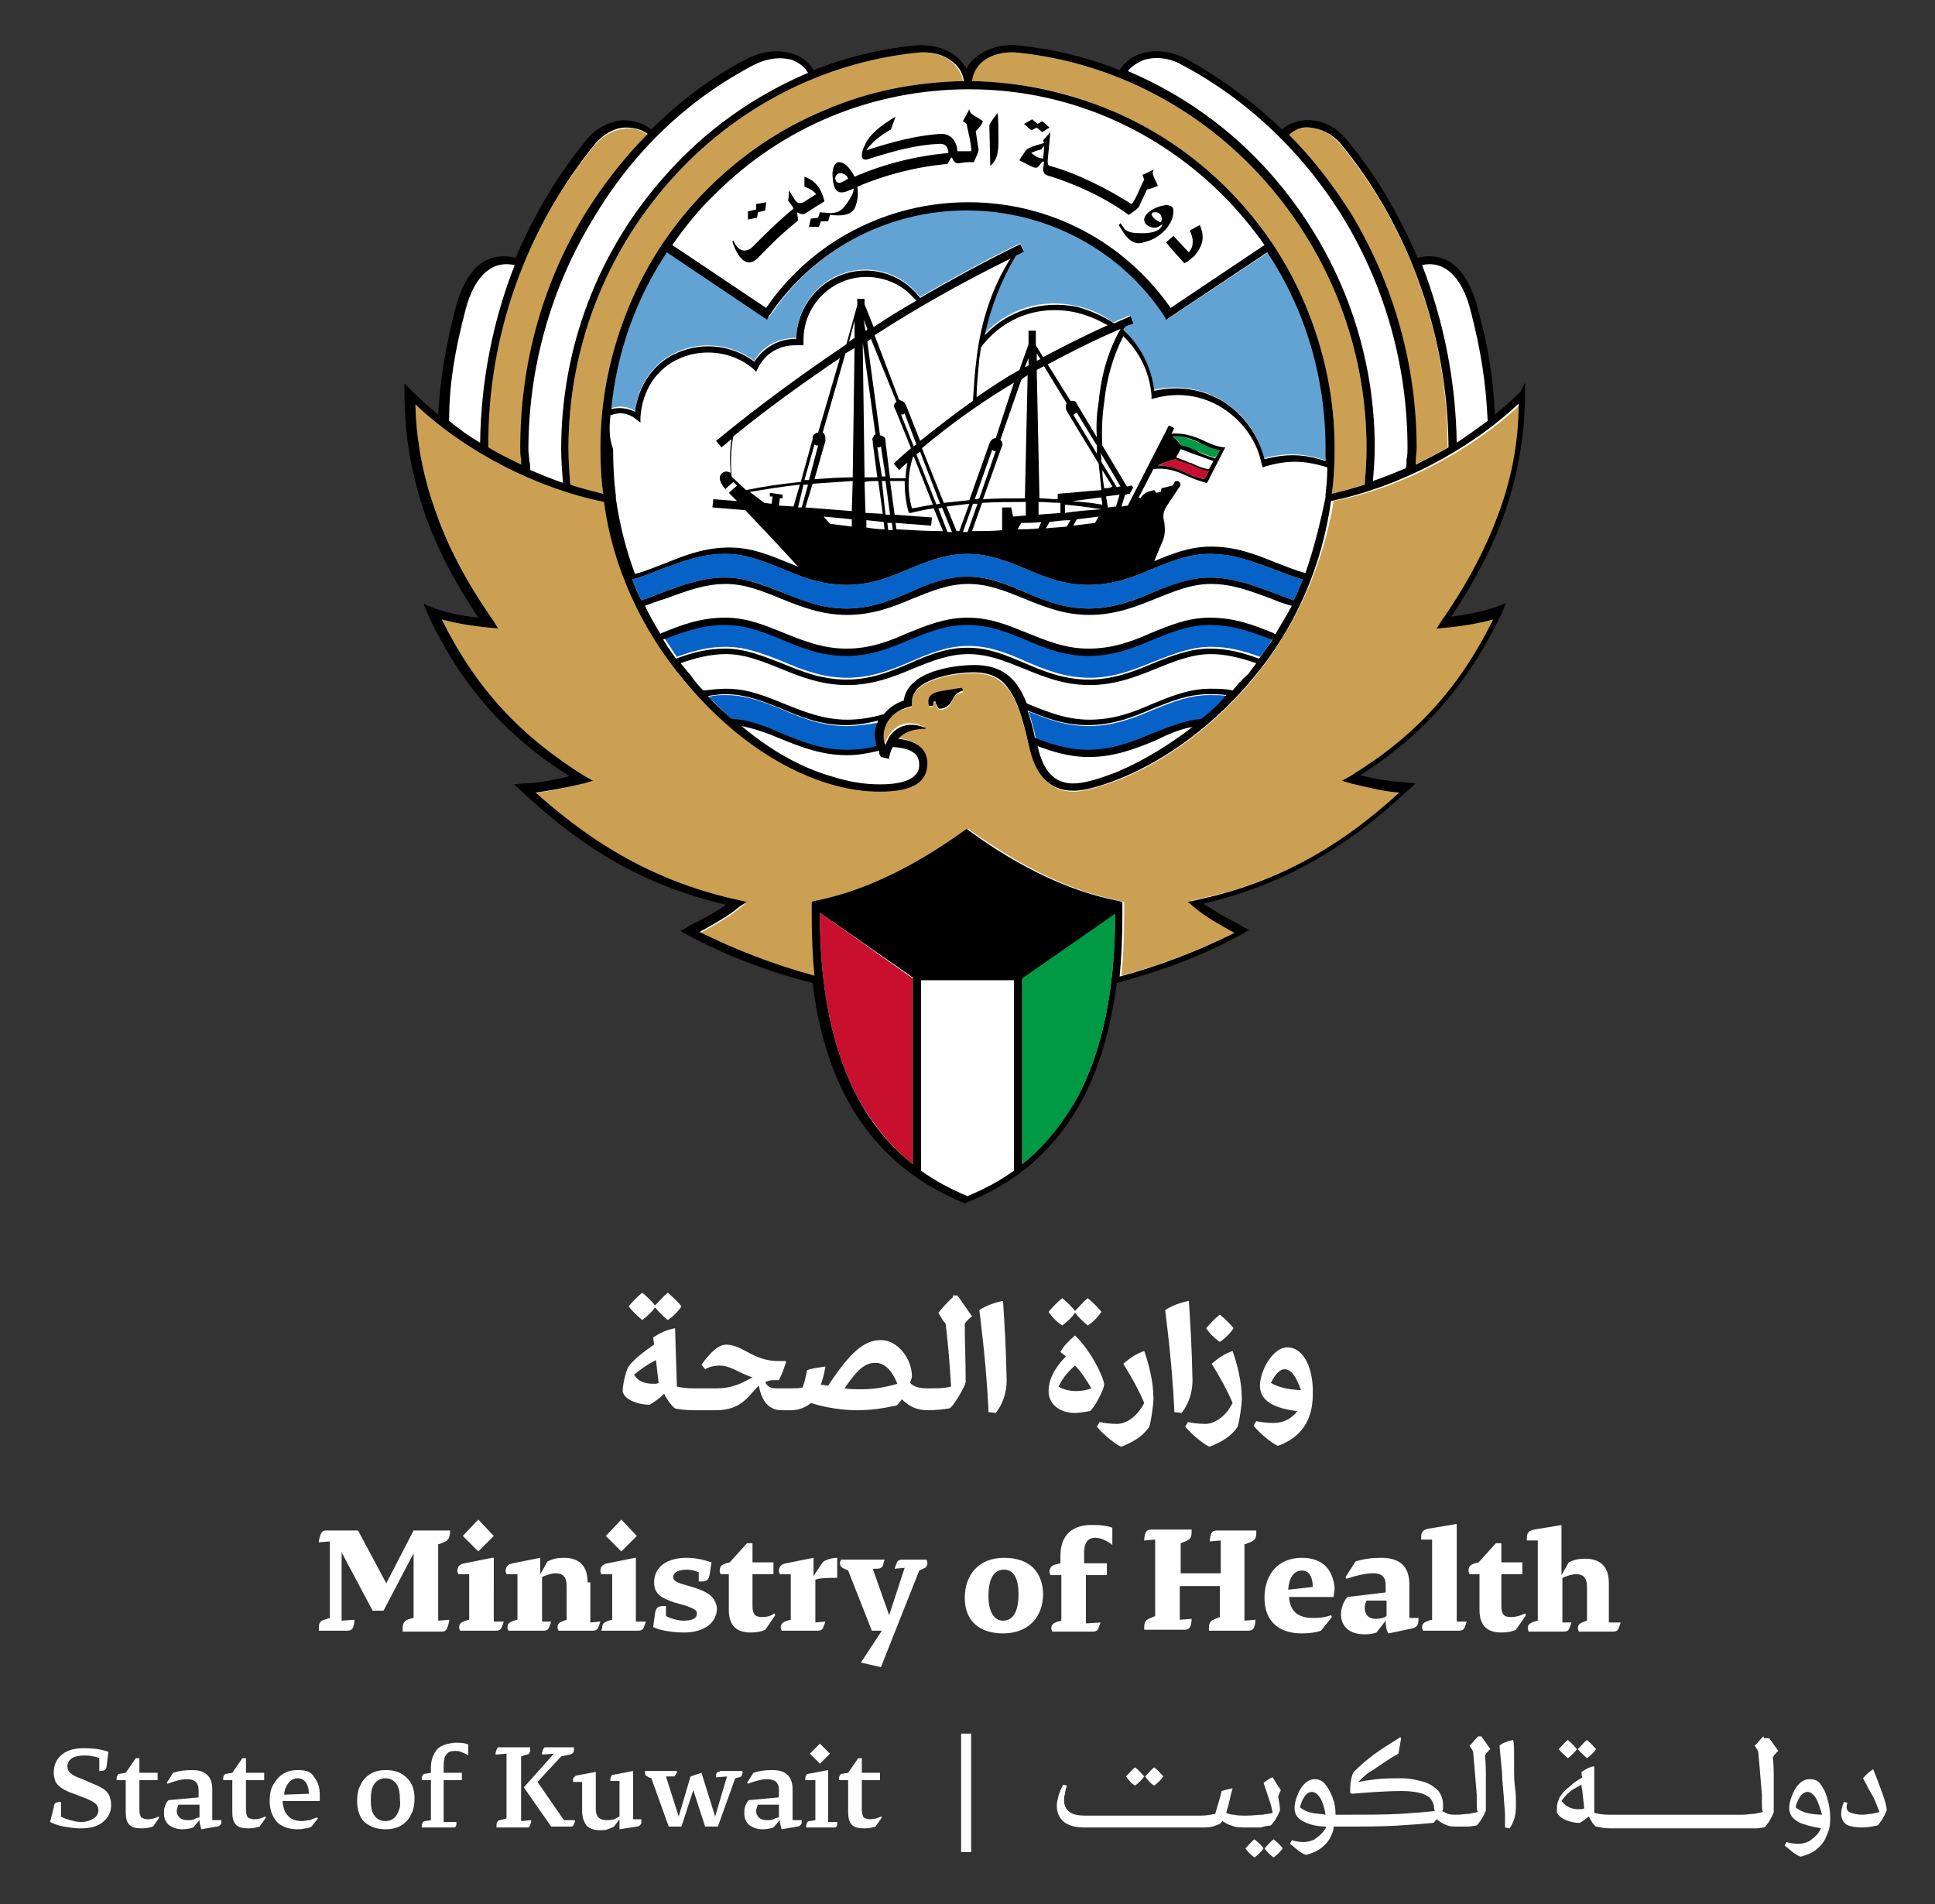 <?xml version="1.0" encoding="utf-8"?>
<!-- Generator: Adobe Illustrator 24.0.1, SVG Export Plug-In . SVG Version: 6.00 Build 0)  -->
<svg version="1.1" id="Layer_1" xmlns="http://www.w3.org/2000/svg" xmlns:xlink="http://www.w3.org/1999/xlink" x="0px" y="0px"
	 viewBox="0 0 212.4 209" style="enable-background:new 0 0 212.4 209;" xml:space="preserve">
<rect x="0" y="0" width="212.4" height="209" fill="#333333" stroke="none"/>
<style type="text/css">
	.st0{fill:#FFFFFF;}
	.st1{fill:#0762C8;}
	.st2{fill:#CBA052;}
	.st3{fill:#009A44;}
	.st4{fill:#62A3D3;}
	.st5{fill:#C8102E;}
</style>
<g>
	<path class="st0" d="M163.7,46.4l0-0.9c-0.2-3.8-0.7-7.3-1.9-11.6c-0.6-2.5-1.7-4.2-3.1-4.9c-0.9-0.5-1.9-0.6-3-0.3l-0.4,0.1
		l-0.1-0.4c-2-4.7-4.6-9.1-7.8-13c-1-1.1-2.3-1.8-3.6-1.9c-1-0.1-2,0.3-2.8,0.9l-0.3,0.2l-0.3-0.3c-3.2-3.1-6.7-5.7-10.5-7.7
		c-1.5-0.8-3.2-1-4.5-0.5c-0.9,0.3-1.6,0.9-2,1.7l-0.2,0.3L122.8,8c-3.5-1.4-7.1-2.3-10.8-2.7c-1.8-0.2-3.4,0.3-4.5,1.3
		c-0.3,0.3-0.6,0.7-0.8,1.1l-0.4,0.7l-0.4-0.7c-0.2-0.4-0.5-0.7-0.8-1.1c-1.1-1-2.7-1.4-4.5-1.3C96.8,5.7,93.1,6.6,89.6,8l-0.4,0.1
		l-0.2-0.3c-0.4-0.8-1.2-1.3-2-1.7c-1.4-0.5-3-0.3-4.5,0.5c-3.8,2-7.4,4.6-10.5,7.7l-0.3,0.3l-0.3-0.2c-0.8-0.6-1.8-0.9-2.8-0.9
		c-1.3,0.1-2.6,0.8-3.6,1.9c-3.2,3.9-5.8,8.3-7.8,13l-0.1,0.4l-0.4-0.1c-1.1-0.3-2.1-0.2-3,0.3c-1.4,0.8-2.4,2.4-3.1,4.9
		c-1.2,4.4-1.7,7.8-1.9,11.7l0,0.9l-0.7-0.6c-1-0.8-2-1.7-2.9-2.6c0,4.4,0.7,8.5,2.1,12.7c1.3,3.8,3.3,7.7,6,11.7l0.5,0.8l-1-0.1
		c-2.1-0.2-3.7-0.6-5.1-1.1c3.6,7.8,8.4,13.2,15.4,17.7l0.9,0.6l-1,0.2c-2,0.5-3.7,0.8-5.2,0.9c7.1,6.7,14,10.5,22.3,12.4l0.9,0.2
		l-0.8,0.6c-1.1,0.8-2.4,1.5-3.8,2.2c-0.2,0.1-0.4,0.2-0.5,0.3c4.3,2.3,8.9,4,13.7,5.3l0.3,0.1l0,0.3c0.6,4.9,1.9,9.2,3.7,12.6
		c2.7,5.1,6.9,8.9,12.5,11.1c5.5-2.2,9.7-5.9,12.5-11.1c1.9-3.5,3.1-7.7,3.7-12.6l0-0.3l0.3-0.1c4.8-1.2,9.4-3,13.7-5.3
		c-0.2-0.1-0.4-0.2-0.5-0.3c-1.4-0.7-2.7-1.4-3.8-2.2l-0.8-0.6l0.9-0.2c8.4-1.9,15.3-5.8,22.3-12.4h0c-1.5-0.1-3.1-0.4-5.2-0.9
		l-1-0.2l0.9-0.6c7-4.5,11.8-10,15.4-17.7c-1.4,0.5-3.1,0.9-5.1,1.1l-1,0.1l0.5-0.8c2.7-4,4.7-7.9,6-11.7c1.4-4.1,2.1-8.3,2.1-12.7
		c-0.9,0.9-1.8,1.7-2.9,2.6L163.7,46.4z"/>
	<path class="st1" d="M93,79.7c-2.8,0-5-0.9-7.1-1.8c-2-0.8-3.9-1.6-6.2-1.6c-0.6,0-1.3,0-1.9,0.2c0.9,0.9,1.7,1.7,2.6,2.5
		c2,0.1,3.7,0.9,5.5,1.6c2.1,0.9,4.4,1.8,7.1,1.8c1.1,0,2.1-0.1,3.3-0.4c-0.1-0.4-0.1-0.8-0.1-1c0-0.6,0.1-1.2,0.4-1.7
		C95.3,79.5,94.1,79.7,93,79.7"/>
	<path class="st1" d="M134.7,76.4c-0.6-0.1-1.2-0.1-1.9-0.1c-2.3,0-4.2,0.8-6.2,1.6c-2.1,0.9-4.3,1.8-7.1,1.8
		c-2.6,0-4.6-0.8-6.6-1.6c0.3,0.9,0.6,1.9,0.8,3c1.6,0.7,3.6,1.3,5.8,1.3c2.7,0,4.9-0.9,7.1-1.8c1.8-0.7,3.5-1.4,5.4-1.6
		C132.9,78.1,133.8,77.3,134.7,76.4"/>
	<path class="st1" d="M139.7,70.1C139.6,70.1,139.6,70.1,139.7,70.1c-2.2-0.9-4.3-1.7-6.8-1.7c-2.3,0-4.2,0.8-6.2,1.6
		c-2.1,0.9-4.3,1.8-7.1,1.8c-2.8,0-4.9-0.9-7-1.8c-2-0.8-3.9-1.6-6.3-1.6c-2.4,0-4.3,0.8-6.3,1.6c-2.1,0.9-4.2,1.8-7,1.8
		c-2.8,0-5-0.9-7.1-1.8c-2-0.8-3.9-1.6-6.2-1.6c-2.6,0-4.6,0.8-6.8,1.6c0,0,0,0,0,0c0.5,0.7,0.9,1.4,1.4,2.1
		c1.9-0.7,3.5-1.1,5.4-1.1c2.2,0,4.2,0.8,6.2,1.6c2.1,0.9,4.4,1.8,7.1,1.8c2.7,0,4.9-0.9,7-1.8c2.1-0.9,4-1.7,6.3-1.7
		c2.3,0,4.3,0.8,6.3,1.7c2.1,0.9,4.3,1.8,7,1.8c2.7,0,4.9-0.9,7.1-1.8c2.1-0.8,4-1.6,6.2-1.6c1.9,0,3.5,0.4,5.4,1.1
		C138.7,71.6,139.2,70.9,139.7,70.1"/>
	<path class="st2" d="M155.4,49.2c0,0.5,0,0.9-0.1,1.3c0,0.2,0,0.4,0,0.5c1.2-0.6,2.5-1.2,3.6-1.9c0-12.3-4.2-24.2-11.9-33.4
		c-0.9-1-2.1-1.7-3.3-1.7c-0.9,0-1.7,0.2-2.4,0.7c2.6,2.6,4.9,5.6,6.9,8.8C152.9,31.3,155.4,40.1,155.4,49.2"/>
	<path class="st0" d="M163.2,46.2c-0.1-4.1-0.7-7.6-1.9-12.2c-0.6-2.3-1.6-3.9-2.9-4.6c-0.7-0.4-1.6-0.5-2.5-0.3
		c2.4,6.1,3.7,12.7,3.8,19.5C161,47.8,162.1,47,163.2,46.2"/>
	<path class="st0" d="M139.5,19.2c7.4,8.3,11.4,18.9,11.4,30c0,1.2-0.1,2.5-0.2,3.7c1.2-0.4,2.4-0.9,3.6-1.4c0-0.4,0-0.7,0.1-1
		c0-0.4,0.1-0.8,0.1-1.2c0-8.9-2.4-17.6-7-25.2c-4.4-7.3-10.6-13.1-17.8-16.9c-1.4-0.7-2.9-0.9-4.2-0.5c-0.7,0.3-1.3,0.7-1.7,1.4
		C129.7,10.4,135,14.2,139.5,19.2"/>
	<path class="st2" d="M134.7,20.7c3.7,3.7,6.6,8,8.6,12.8c2.1,5,3.2,10.3,3.2,15.7c0,1.9-0.1,3.5-0.3,5c1.2-0.3,2.4-0.6,3.6-1
		c0.1-1.3,0.2-2.7,0.2-4c0-10.9-4-21.3-11.2-29.4c-7.1-8-16.7-12.9-26.9-14c-1.7-0.2-3.2,0.2-4.2,1.1c-0.6,0.5-1,1.2-1.1,2
		c5.3,0.1,10.4,1.1,15.2,3.2C126.7,14.1,131,17,134.7,20.7"/>
	<path class="st1" d="M143,63.6c-1.2-0.3-2.3-0.8-3.4-1.2c-2.2-0.8-4.2-1.6-6.8-1.6c-2.3,0-4.2,0.8-6.2,1.6
		c-2.1,0.9-4.3,1.8-7.1,1.8c-2.8,0-4.9-0.9-7-1.8c-2-0.8-3.9-1.6-6.3-1.6c-2.4,0-4.3,0.8-6.3,1.6c-2.1,0.9-4.2,1.8-7,1.8
		c-2.8,0-5-0.9-7.1-1.8c-2-0.8-3.9-1.6-6.2-1.6c-2.6,0-4.6,0.8-6.8,1.6c-1.1,0.4-2.2,0.9-3.4,1.2c0.3,0.8,0.7,1.6,1,2.3
		c0.8-0.3,1.6-0.6,2.4-0.9c2.2-0.8,4.3-1.6,6.8-1.6c2.2,0,4.2,0.8,6.2,1.6c2.1,0.9,4.4,1.8,7.1,1.8c2.7,0,4.9-0.9,7-1.8
		c2.1-0.9,4-1.7,6.3-1.7c2.3,0,4.3,0.8,6.3,1.7c2.1,0.9,4.3,1.8,7,1.8c2.7,0,4.9-0.9,7.1-1.8c2.1-0.8,4-1.6,6.2-1.6
		c2.5,0,4.6,0.8,6.8,1.6c0.8,0.3,1.6,0.6,2.4,0.9C142.4,65.1,142.7,64.4,143,63.6"/>
	<path class="st3" d="M112.2,127.8c2.5-2,4.5-4.4,6.1-7.4c2.7-5.1,4.1-11.8,4.1-19.9v-0.3l-10.2,7.1V127.8z"/>
	<path class="st4" d="M145.6,49.2c0-7.8-2.2-15.2-6.4-21.5L128.2,35l-0.2-0.4c-4.9-7.3-13-11.6-21.7-11.6c-8.7,0-16.9,4.3-21.7,11.6
		L84.2,35l-11-7.4c-3.4,5.2-5.5,11-6.1,17.2c0.9-0.3,1.8-0.2,2.6,0.3c0.4-3,2.1-5.4,4.7-6.5c2.7-1.2,6-0.8,8.4,1
		c0.9-1.6,2.6-2.5,4.5-2.5c0,0,0.1,0,0.1,0c0.1-4.1,3.4-7.5,7.6-7.5c1.9,0,3.7,0.7,5.1,2c0.3,0.3,0.6,0.6,0.9,1
		c3.6-2.1,7.3-4.1,11-5.9l0.4,0.8c-0.3,0.1-0.5,0.2-0.8,0.4l-0.1,0.1c-1.6,2.5-2.7,5.4-3.5,8.7c2.6-2.8,6.4-4,10.2-3.1
		c1.5,0.3,2.8,0.9,4,1.8c0.6-0.3,1.2-0.5,1.8-0.8l0.3,0.8c-0.3,0.1-0.6,0.2-0.8,0.3c-0.1,0.1-0.2,0.3-0.3,0.4
		c0.2,0.2,0.4,0.4,0.6,0.6c1.5,1.6,2.5,3.8,2.8,6.1c2.6-0.6,5.3-0.2,7.6,1.2c2.3,1.4,3.9,3.6,4.5,6.3c2.4-0.6,4.2-0.6,6.7,0.2
		C145.6,50.2,145.6,49.7,145.6,49.2"/>
	<path class="st0" d="M129.7,49.2l-0.5,0.9c0.5,0.2,1,0.4,1.5,0.6l0.1,0c0.7,0.3,1.3,0.6,2,0.7l0.5-0.9c-0.7-0.2-1.4-0.4-2-0.7
		C130.7,49.6,130.2,49.4,129.7,49.2"/>
	<path class="st5" d="M127.2,51.1c1.1,0,2.1,0.4,3,0.8c0.6,0.3,1.3,0.6,2,0.7l0.5-0.9c-0.7-0.2-1.4-0.4-2-0.7l-0.1,0
		c-0.5-0.2-1-0.5-1.6-0.6C128.3,50.6,127.7,50.8,127.2,51.1C127.2,51.1,127.2,51.1,127.2,51.1"/>
	<path class="st0" d="M56.5,29.1c-0.9-0.2-1.8-0.1-2.5,0.3c-1.3,0.7-2.3,2.3-2.9,4.6c-1.2,4.6-1.7,8.1-1.9,12.2
		c1.1,0.8,2.2,1.6,3.4,2.4C52.7,41.8,54,35.2,56.5,29.1"/>
	<path class="st0" d="M101.1,128.5c1.5,1.1,3.2,2,5.1,2.8c1.9-0.8,3.6-1.7,5.1-2.8v-20.9h-10.2V128.5z"/>
	<path class="st5" d="M90,100.5c0,8.1,1.4,14.8,4.1,19.9c1.6,2.9,3.6,5.4,6.1,7.4v-20.4L90,100.2V100.5z"/>
	<path class="st2" d="M73.6,19.8c-7.2,8.1-11.2,18.5-11.2,29.4c0,1.3,0.1,2.7,0.2,4c1.2,0.4,2.4,0.7,3.6,1c-0.2-1.5-0.3-3.1-0.3-5
		c0-5.4,1.1-10.7,3.2-15.7c2-4.8,4.9-9.1,8.6-12.8c3.7-3.7,8-6.6,12.8-8.6c4.8-2,9.9-3.1,15.2-3.2c-0.1-0.7-0.5-1.4-1.1-2
		c-1-0.9-2.5-1.3-4.2-1.1C90.3,6.9,80.7,11.8,73.6,19.8"/>
	<path class="st2" d="M137.5,74.6c-4,4.8-9.1,8.7-14.4,10.9c-2.4,0.9-4,1.4-5.3,1.4c-2.5,0-4.1-1.7-4.9-5.1
		c-0.7-3.1-1.3-4.9-2.2-6.1c-0.9-1.2-2.1-1.8-3.9-1.8c-1.8,0-4.8,0.5-6.1,1.8c-0.4,0.4-0.6,0.9-0.6,1.5l0,0.4l-0.3,0.1
		C98.1,78,97,79.3,97,80.8c0,0.2,0,0.5,0.1,0.9c0-0.1,0.1-0.2,0.1-0.3c0.1-0.2,0.2-0.4,0.3-0.6c0.9-1.4,2.3-1.8,4-1l0,0.1
		c-1,0-2.1,0.2-3,1.1c2,0.2,3.2,1.2,3.2,2.7c0,2.1-1.8,3.1-5.2,3.1c-1.9,0-3.7-0.3-5.7-0.9c-5.7-1.8-11.3-5.8-15.8-11.3
		C70.4,69,67.3,62,66.3,55.1c-7.4-1.5-15.2-5.5-20.7-10.7c0.1,3.9,0.8,7.7,2.1,11.4c1.4,4,3.5,8.1,6.5,12.4l0.5,0.8l-1-0.1
		c-2.1-0.2-3.7-0.5-5.2-0.9c3.7,7.5,8.5,12.8,15.7,17.2l0.9,0.5l-1,0.3c-2.1,0.5-3.8,0.9-5.3,1c7,6.4,13.9,10,22.3,11.8L82,99
		l-0.7,0.6c-1.3,1.1-2.8,1.9-4.4,2.8c3.9,2,8.1,3.6,12.6,4.8c-0.2-2.1-0.3-4.3-0.3-6.6V99l0.4-0.1c5.2-1,10.8-3.6,16.4-7.7l0.3-0.2
		l0.3,0.2c5.7,4.1,11.2,6.7,16.4,7.7l0.4,0.1v1.5c0,2.3-0.1,4.5-0.3,6.6c4.4-1.2,8.6-2.8,12.6-4.8c-1.6-0.9-3.1-1.7-4.4-2.8
		l-0.7-0.6l0.9-0.2c8.4-1.8,15.3-5.4,22.3-11.8c-1.5-0.2-3.2-0.5-5.3-1l-1-0.3l0.9-0.5c7.1-4.4,12-9.7,15.7-17.2
		c-1.5,0.4-3.1,0.7-5.2,0.9l-1,0.1l0.5-0.8c3-4.3,5.1-8.3,6.5-12.4c1.3-3.7,2-7.5,2.1-11.4c-5.5,5.2-13.3,9.3-20.6,10.7
		C145.2,62.2,142.2,68.9,137.5,74.6 M104.5,77c-0.2,0.4-0.6,1-1.4,0.9c-0.3-0.2-0.4-0.5-0.4-0.8h-0.2l-0.1,0.5h-0.4
		c0-0.2-0.1-0.4-0.1-0.5c0-0.6,0.4-0.9,1.2-1.1c0.6-0.2,1.6-0.3,2.5-0.3l0.1,0.3C104.8,76.2,104.6,76.6,104.5,77"/>
	<path class="st0" d="M58,49.2c0,0.4,0,0.8,0.1,1.2c0,0.3,0,0.7,0.1,1c1.2,0.5,2.4,1,3.6,1.4c-0.1-1.2-0.2-2.5-0.2-3.7
		c0-11.1,4.1-21.7,11.4-30c4.4-5,9.8-8.8,15.7-11.3c-0.4-0.6-1-1.1-1.7-1.3c-1.2-0.4-2.8-0.3-4.2,0.5C75.5,10.9,69.4,16.7,65,24
		C60.4,31.6,58,40.3,58,49.2"/>
	<path class="st3" d="M133.9,49.4c-0.7-0.2-1.4-0.4-2-0.7c-1-0.4-2-0.9-3.2-0.8c0.4,0.3,0.8,0.7,1,1c0.6,0.2,1.1,0.4,1.7,0.6
		c0.7,0.3,1.3,0.6,2,0.7L133.9,49.4z"/>
	<path class="st2" d="M57.2,51.1c0-0.2,0-0.4,0-0.6c0-0.4-0.1-0.8-0.1-1.3c0-9.1,2.5-17.9,7.1-25.6c2-3.2,4.3-6.2,6.9-8.8
		c-0.7-0.5-1.5-0.8-2.4-0.7c-1.2,0.1-2.4,0.7-3.3,1.7C57.8,25,53.5,36.8,53.5,49.1C54.7,49.8,55.9,50.5,57.2,51.1"/>
	<path d="M125.6,24.2c0,0.4,0.6,0.8,1.1,0.8c0.3,0,0.5-0.1,0.9-0.4c-0.2,0.8-1.2,1-2.2,1c-1.1,0-1.6-0.1-2-0.5
		c-0.1-0.2-0.2-0.3-0.4-0.6l-0.2,0.2c0.6,1,1.2,2,2.2,2c0.4,0,0.8-0.2,1.2-0.3c1.3-0.5,2.6-1.8,2.6-3.2c0-0.5-0.2-0.6-0.7-0.7
		C126.9,22.6,125.5,23.4,125.6,24.2 M126.9,23.3c0.3,0,0.6,0.3,0.6,0.6c0.1,0.2,0,0.3-0.1,0.5c-0.4-0.1-1-0.6-1-0.9
		C126.5,23.3,126.6,23.3,126.9,23.3"/>
	<path d="M130,28.9c0.6-0.3,0.8-0.6,1.1-0.8c0.9-1.1,1.2-2,0.6-3.4l-1.1,0.6c0.4,0.8,0.5,1.7-0.1,2.4c-0.6-0.6-1.1-1.2-1.7-1.8
		l-0.8,0.7C128.7,27.5,129.4,28.2,130,28.9"/>
	<path d="M114.5,17.7l0.1,0.1l-0.1,0.7c0,0.5,0.2,0.7,0.6,0.8c3,0.9,6.4,2.5,8.8,4.3c0.4-0.3,1.1-0.7,1.2-1.1l0.8-1.7
		c0.5-0.1,0.7-0.2,1.2-0.4l-0.5-1.1c-0.1-0.3-0.1-0.5,0.1-0.7l-1.3,0.6l0.2,0.5c-0.3,0.5-1,2.4-1.4,2.7c-2.5-1.6-6-3.4-9-4.2
		c-0.2-0.1-0.2-0.2-0.2-0.6l0.3-3.1l-0.8,0.9l0.1,0.3c-1.1,0.3-1.7,0.5-2,0.8c-0.3,0.5-0.5,0.7-0.7,1.1c1,0.5,1.5,0.8,1.7,0.8
		C114,18.5,114.1,18,114.5,17.7 M113.2,16.8c0.1-0.1,0.3-0.1,0.4-0.2l0.7-0.2l0.3-0.4c0,0.3,0,0.6-0.1,1.4
		C114.1,17.4,113.7,17.2,113.2,16.8C113.1,16.9,113.2,16.9,113.2,16.8"/>
	<path d="M90,23.3l-0.2,0.6L89,24l-0.2,0.9l1.1,0l0.2-0.6l0.8,0l0.2-0.7l0.1,0c1,0.1,2.1,0.1,2.6-0.7c0.2-0.4,0.5-1.4,0.3-2.4
		c3-1.3,6.5-2.2,9.9-2.5l0.4-0.7h0.1c0.2,0.5,0.4,0.7,0.9,0.6c0.6-0.1,0.7-0.1,1.2-0.1h0.3c0.2-0.5,0.6-1.2,0.5-1.5l-0.3-1.9
		c0.4-0.4,0.6-0.6,0.8-1.1l-1.1-0.7c-0.3-0.2-0.3-0.3-0.4-0.6l-0.7,1.3l0.4,0.3c0.1,0.6,0.6,2.5,0.5,3c-0.5,0-1,0-1.5,0
		c-0.1-1-0.6-2-2-1.9c-2.6,0.2-5.3,0.9-8,1.8c0.6-0.9,1.5-1.6,2.7-2.3l0.5-1.4c-1.8,1.1-2.9,2-3.4,3.2c-0.2,0.4-0.3,0.7-0.3,1.1
		c0,0.3,0.2,0.5,0.6,0.4c2.5-0.8,5.2-1.6,7.8-1.7c0.7-0.1,1.1,0.3,1.1,1v0c-3.5,0.3-7.1,1.2-10.3,2.6c-0.4-0.8-1-1.6-1.7-1.6
		c-0.6,0-0.8,1-0.7,1.7c0.1,1.6,0.7,1.9,1.8,1.4l0.5-0.2l0,0c0,0.4-0.2,0.8-0.4,1.1c-0.9,1.5-1.3,1.5-2.1,1.6l0,0L90,23.3z
		 M92.6,19.9c-0.5,0.3-0.8,0.2-0.9-0.2c-0.1-0.3,0.2-0.7,0.5-0.7c0.2,0,0.7,0.1,0.9,0.6L92.6,19.9z"/>
	<polygon points="83.2,23.3 84,23.1 84.1,22.2 83,22.4 83,23 82.1,23.2 82.1,24.1 83.1,23.9 	"/>
	<polygon points="113.8,14 114.4,14.5 115.2,14 114.4,13.3 113.9,13.6 113.3,13.1 112.4,13.6 113.2,14.3 	"/>
	<path d="M82.2,28.8c0.4,0,0.7-0.2,0.9-0.4c1.7-1.7,2.2-2.3,4.5-4.2l-0.1-0.9l0.2,0.1c0.1,0.1,0.4,0.1,0.5,0.1
		c0.1,0,0.2-0.1,0.4-0.2c0.3-0.2,1.4-0.9,1.9-1.2c-0.4-1.6-1.1-2.3-2.2-2.7l0,1.1c0.6,0.2,0.9,0.4,1.3,0.8l-1.4,0.9
		c-0.2,0.1-0.3,0.1-0.4,0.1c-0.5,0-0.7-0.7-1.2-1.4c0,0.4,0,0.7-0.1,1.1c0.3,0.4,0.6,0.8,0.6,0.9c-1.5,1.2-3.3,3-4.5,4.2
		c-0.3,0.3-0.6,0.4-0.9,0.4c-0.5,0-0.9-0.4-1.2-1.1l-0.1,0.1C80.6,27.3,81.3,28.8,82.2,28.8"/>
	<path d="M109.6,15.2c0-0.7,0-2.1-0.1-2.8c-0.3,0.4-0.7,0.9-0.9,1.3l0.1,4.5C109.6,17.5,109.6,16.3,109.6,15.2"/>
	<path d="M166.9,43c-0.9,0.9-1.8,1.7-2.8,2.5c-0.2-3.9-0.7-7.3-1.9-11.7c-0.7-2.6-1.8-4.4-3.3-5.2c-1-0.5-2.1-0.6-3.3-0.3
		c-2-4.7-4.6-9.2-7.9-13.1c-1-1.2-2.5-2-3.9-2c-1.1-0.1-2.2,0.3-3.1,1c-3.2-3.1-6.8-5.7-10.6-7.8c-1.6-0.8-3.4-1-4.9-0.5
		c-1,0.3-1.8,1-2.3,1.8c-3.5-1.4-7.2-2.3-11-2.7c-1.9-0.2-3.7,0.3-4.9,1.4c-0.4,0.3-0.7,0.7-0.9,1.2c-0.2-0.4-0.5-0.8-0.9-1.2
		c-1.2-1.1-3-1.6-4.9-1.4c-3.8,0.4-7.5,1.3-11,2.7c-0.5-0.9-1.3-1.5-2.3-1.8c-1.5-0.5-3.2-0.3-4.9,0.5c-3.9,2-7.5,4.7-10.6,7.8
		c-0.9-0.7-2-1-3.1-1c-1.4,0.1-2.9,0.8-3.9,2c-3.3,4-5.9,8.4-7.9,13.1c-1.2-0.3-2.3-0.2-3.3,0.3c-1.5,0.8-2.6,2.6-3.3,5.2
		c-1.1,4.4-1.7,7.9-1.9,11.7c-1-0.8-2-1.7-2.9-2.6l-0.8-0.8v1.1c0,4.4,0.7,8.6,2.1,12.8c1.3,3.9,3.3,7.7,6,11.8
		c-2-0.2-3.6-0.6-5-1.1l-1-0.4l0.4,1c3.6,7.8,8.5,13.4,15.6,17.9c-2,0.5-3.7,0.8-5.1,0.8l-1,0.1l0.8,0.7
		c7.1,6.7,14.1,10.6,22.5,12.5c-1.1,0.8-2.4,1.5-3.8,2.2c-0.2,0.1-0.4,0.2-0.5,0.3l-0.7,0.4l0.7,0.4c4.3,2.3,9,4.1,13.8,5.3
		c0.6,5,1.9,9.3,3.8,12.8c2.8,5.2,7.1,9,12.7,11.3l0.2,0.1l0.2-0.1c5.6-2.2,9.9-6,12.7-11.3c1.9-3.5,3.1-7.8,3.8-12.8
		c4.8-1.3,9.5-3,13.8-5.4l0.7-0.4l-0.7-0.4c-0.2-0.1-0.4-0.2-0.5-0.3c-1.4-0.7-2.6-1.4-3.8-2.2c8.4-2,15.4-5.8,22.5-12.5l0.8-0.7
		l-1-0.1c-1.5-0.1-3.1-0.3-5.1-0.8c7.1-4.5,11.9-10.1,15.6-17.9l0.4-1l-1,0.4c-1.4,0.5-3,0.8-5,1.1c2.7-4.1,4.7-7.9,6-11.8
		c1.4-4.2,2.1-8.4,2.1-12.8v-1.1L166.9,43z M158.5,29.4c1.3,0.7,2.3,2.3,2.9,4.6c1.2,4.6,1.7,8.1,1.9,12.2c-1.1,0.8-2.2,1.6-3.4,2.4
		c-0.1-6.7-1.4-13.3-3.8-19.5C156.9,28.9,157.8,29,158.5,29.4 M143.8,14c1.2,0.1,2.4,0.7,3.3,1.7c7.6,9.2,11.8,21.1,11.9,33.4
		c-1.2,0.7-2.4,1.3-3.6,1.9c0-0.2,0-0.4,0-0.5c0-0.4,0.1-0.8,0.1-1.3c0-9.1-2.5-17.9-7.1-25.6c-2-3.2-4.3-6.2-6.9-8.8
		C142.1,14.2,142.9,13.9,143.8,14 M125.5,6.6c1.2-0.4,2.8-0.3,4.2,0.5c7.2,3.8,13.4,9.7,17.8,16.9c4.6,7.6,7,16.3,7,25.2
		c0,0.4,0,0.8-0.1,1.2c0,0.3,0,0.7-0.1,1c-1.2,0.5-2.4,1-3.6,1.4c0.1-1.2,0.2-2.5,0.2-3.7c0-11.1-4.1-21.7-11.4-30
		c-4.4-5-9.8-8.8-15.7-11.3C124.2,7.3,124.8,6.9,125.5,6.6 M107.7,6.9c1-0.9,2.5-1.3,4.2-1.1c10.2,1.1,19.8,6,26.9,14
		c7.2,8.1,11.2,18.5,11.2,29.4c0,1.3-0.1,2.7-0.2,4c-1.2,0.4-2.4,0.7-3.6,1c0.2-1.5,0.3-3.1,0.3-5c0-5.4-1.1-10.7-3.2-15.7
		c-2-4.8-4.9-9.1-8.6-12.8c-3.7-3.7-8-6.6-12.8-8.6c-4.8-2-9.9-3.1-15.2-3.2C106.8,8.1,107.1,7.5,107.7,6.9 M131.9,78.9
		c-1.9,0.2-3.6,0.9-5.4,1.6c-2.1,0.9-4.4,1.8-7.1,1.8c-2.3,0-4.2-0.7-5.8-1.3c-0.2-1.1-0.5-2.1-0.8-3c2,0.8,4,1.6,6.6,1.6
		c2.8,0,5-0.9,7.1-1.8c2-0.8,3.9-1.6,6.2-1.6c0.6,0,1.2,0,1.9,0.1C133.8,77.3,132.9,78.1,131.9,78.9 M130.9,79.8
		c-2.6,2-5.4,3.7-8.2,4.9c-2.3,0.9-3.8,1.3-4.9,1.3c-2,0-3.3-1.3-3.9-4.1c1.6,0.6,3.5,1.2,5.6,1.2c2.8,0,5.1-0.9,7.3-1.8
		C128.2,80.6,129.6,80,130.9,79.8 M135.3,75.8c-0.8-0.2-1.6-0.2-2.4-0.2c-2.5,0-4.5,0.9-6.5,1.7c-2,0.9-4.2,1.7-6.8,1.7
		c-2.6,0-4.7-0.9-6.7-1.7c-0.1,0-0.1-0.1-0.2-0.1c-1.1-2.8-2.7-4.2-5.8-4.2c-1.6,0-5.2,0.4-6.8,2.1c-0.5,0.5-0.8,1.1-0.9,1.8
		c-0.9,0.3-1.6,0.8-2.2,1.5C95.6,78.8,94.3,79,93,79c-2.6,0-4.8-0.9-6.8-1.7c-2-0.8-4-1.7-6.5-1.7c-0.8,0-1.6,0.1-2.5,0.2
		c-0.5-0.5-1-1.1-1.4-1.7c-0.4-0.4-0.7-0.9-1.1-1.3c1.7-0.6,3.3-1,5-1c2.1,0,4,0.8,6,1.6c2.2,0.9,4.5,1.8,7.3,1.8
		c2.8,0,5.1-0.9,7.2-1.8c2-0.8,3.9-1.6,6.1-1.6c2.2,0,4.1,0.8,6.1,1.6c2.2,0.9,4.4,1.8,7.2,1.8c2.8,0,5.1-0.9,7.3-1.8
		c2-0.8,3.9-1.6,6-1.6c1.7,0,3.2,0.4,5,1c-0.3,0.4-0.6,0.8-0.9,1.2C136.3,74.6,135.8,75.2,135.3,75.8 M96.6,82.9l0.1,0.2l0.9,0.2
		l0-0.2c0.1-0.4,0.2-0.8,0.4-1.1c1.4,0.1,2.9,0.4,2.9,1.9c0,0.5,0,2.2-4.3,2.2c-1.8,0-3.5-0.3-5.4-0.9c-3.4-1-6.7-2.9-9.8-5.5
		c1.5,0.3,2.9,0.8,4.3,1.4c2.2,0.9,4.5,1.8,7.3,1.8c1.1,0,2.3-0.2,3.5-0.5C96.5,82.7,96.5,82.8,96.6,82.9 M96.2,81.9
		c-1.1,0.3-2.2,0.4-3.3,0.4c-2.7,0-4.9-0.9-7.1-1.8c-1.8-0.8-3.6-1.5-5.5-1.6c-0.9-0.8-1.8-1.6-2.6-2.5c0.6-0.1,1.3-0.2,1.9-0.2
		c2.3,0,4.2,0.8,6.2,1.6c2.1,0.9,4.3,1.8,7.1,1.8c1.2,0,2.3-0.2,3.5-0.5c-0.2,0.5-0.4,1.1-0.4,1.7C96.1,81.1,96.1,81.5,96.2,81.9
		 M138.2,72.3c-1.9-0.7-3.5-1.1-5.4-1.1c-2.2,0-4.2,0.8-6.2,1.6c-2.1,0.9-4.4,1.8-7.1,1.8c-2.7,0-4.9-0.9-7-1.8
		c-2.1-0.9-4-1.7-6.3-1.7c-2.3,0-4.3,0.8-6.3,1.7c-2.1,0.9-4.3,1.8-7,1.8c-2.7,0-4.9-0.9-7.1-1.8c-2.1-0.8-4-1.6-6.2-1.6
		c-1.9,0-3.5,0.4-5.4,1.1c-0.5-0.7-1-1.4-1.4-2.1c0,0,0,0,0,0c2.2-0.8,4.2-1.6,6.8-1.6c2.3,0,4.2,0.8,6.2,1.6
		c2.1,0.9,4.3,1.8,7.1,1.8c2.8,0,4.9-0.9,7-1.8c2-0.8,3.9-1.6,6.3-1.6c2.4,0,4.3,0.8,6.3,1.6c2.1,0.9,4.2,1.8,7,1.8
		c2.8,0,5-0.9,7.1-1.8c2-0.8,3.9-1.6,6.2-1.6c2.6,0,4.6,0.8,6.8,1.6c0,0,0,0,0.1,0C139.2,70.9,138.7,71.6,138.2,72.3 M140,69.6
		c-0.1,0-0.1,0-0.2-0.1c-2.2-0.9-4.3-1.7-7-1.7c-2.5,0-4.5,0.9-6.5,1.7c-2,0.9-4.2,1.7-6.8,1.7c-2.6,0-4.7-0.9-6.7-1.7
		c-2-0.8-4-1.7-6.6-1.7c-2.5,0-4.6,0.9-6.6,1.7c-2,0.9-4.1,1.7-6.7,1.7c-2.6,0-4.8-0.9-6.8-1.7c-2-0.8-4-1.7-6.5-1.7
		c-2.7,0-4.8,0.8-7,1.7c0,0-0.1,0-0.1,0.1c-0.6-1-1.2-2-1.7-3.1c0.8-0.3,1.6-0.6,2.3-0.8c2.2-0.8,4.2-1.6,6.6-1.6c2.1,0,4,0.8,6,1.6
		c2.2,0.9,4.5,1.8,7.3,1.8c2.8,0,5.1-0.9,7.2-1.8c2-0.8,3.9-1.6,6.1-1.6c2.2,0,4.1,0.8,6.1,1.6c2.2,0.9,4.4,1.8,7.2,1.8
		c2.8,0,5.1-0.9,7.3-1.8c2-0.8,3.9-1.6,6-1.6c2.4,0,4.4,0.8,6.6,1.6c0.7,0.3,1.5,0.6,2.3,0.8C141.2,67.6,140.6,68.6,140,69.6
		 M142,65.9c-0.8-0.3-1.6-0.6-2.4-0.9c-2.2-0.8-4.3-1.6-6.8-1.6c-2.2,0-4.2,0.8-6.2,1.6c-2.1,0.9-4.4,1.8-7.1,1.8
		c-2.7,0-4.9-0.9-7-1.8c-2.1-0.9-4-1.7-6.3-1.7c-2.3,0-4.3,0.8-6.3,1.7c-2.1,0.9-4.3,1.8-7,1.8c-2.7,0-4.9-0.9-7.1-1.8
		c-2.1-0.8-4-1.6-6.2-1.6c-2.5,0-4.6,0.8-6.8,1.6c-0.8,0.3-1.5,0.6-2.4,0.9c-0.4-0.8-0.7-1.5-1-2.3c1.2-0.3,2.3-0.8,3.4-1.2
		c2.2-0.8,4.2-1.6,6.8-1.6c2.3,0,4.2,0.8,6.2,1.6c2.1,0.9,4.3,1.8,7.1,1.8c2.8,0,4.9-0.9,7-1.8c2-0.8,3.9-1.6,6.3-1.6
		c2.4,0,4.3,0.8,6.3,1.6c2.1,0.9,4.2,1.8,7,1.8c2.8,0,5-0.9,7.1-1.8c2-0.8,3.9-1.6,6.2-1.6c2.6,0,4.6,0.8,6.8,1.6
		c1.1,0.4,2.2,0.9,3.4,1.2C142.7,64.4,142.4,65.1,142,65.9 M73.2,27.7l11,7.4l0.2-0.4c4.9-7.3,13-11.6,21.7-11.6
		c8.7,0,16.9,4.3,21.7,11.6l0.2,0.4l11.1-7.4c4.2,6.3,6.4,13.8,6.4,21.5c0,0.5,0,1,0,1.4c-2.5-0.8-4.3-0.8-6.7-0.2
		c-0.7-2.7-2.3-4.9-4.5-6.3c-2.3-1.4-4.9-1.8-7.6-1.2c-0.3-2.4-1.3-4.5-2.8-6.1c-0.2-0.2-0.4-0.4-0.6-0.6c0.1-0.2,0.2-0.3,0.3-0.4
		c0.3-0.1,0.6-0.2,0.8-0.3l-0.3-0.8c-0.6,0.3-1.2,0.5-1.8,0.8c-1.2-0.8-2.6-1.4-4-1.8c-3.9-0.8-7.7,0.4-10.2,3.1
		c0.7-3.3,1.9-6.2,3.4-8.7l0.1-0.1c0.3-0.1,0.5-0.2,0.8-0.4l-0.4-0.8c-3.7,1.8-7.4,3.8-11,5.9c-0.3-0.4-0.6-0.7-0.9-1
		c-1.4-1.3-3.2-2-5.1-2c-4.1,0-7.5,3.3-7.6,7.5c0,0-0.1,0-0.1,0c-1.9,0-3.5,1-4.5,2.5c-2.4-1.8-5.6-2.2-8.4-1
		c-2.6,1.1-4.3,3.5-4.7,6.5c-0.8-0.4-1.7-0.5-2.6-0.3C67.7,38.7,69.8,32.8,73.2,27.7 M84.5,54.1l0,0.4l0.3,0l-0.1,0.8l-0.8-0.1
		L82.3,54c1.8-0.3,3.6-0.6,5.5-0.8l-0.7,2.4l-1.6-0.1l0.1-0.8l0.3,0l0-0.4L84.5,54.1z M80.5,52.5c-0.1-0.1-0.1-0.1-0.2-0.2
		c-0.1-1.5-0.1-3,0.2-4.4c3.8-3.1,7.7-5.9,11.7-8.6l-2.4,8.2c-0.1,0-0.2,0-0.3,0.1c-0.2,0.1-0.3,0.2-0.3,0.4l0,0.2c0,0,0,0,0,0
		l-1.3,4.7c-2,0.2-4.1,0.5-6,0.9L80.5,52.5z M80.9,53.3L80,54.1c-0.1-0.1-0.4-0.4-0.4-0.4l0.9-0.8L80.9,53.3z M98.2,56.5l-0.5-3.7
		c0.5,0,1.1,0,1.6,0c0,1.1,0.1,2.2,0.4,3.3l0.1,0.2l0.2,0c0.8-0.2,1.7-0.4,2.5-0.5l1,2.5c-1.7,0-3.4-0.1-5.1-0.2l-0.1-0.7l3.9,0.3
		l0.1-0.9L98.2,56.5z M96.4,52.8l0.5,3.6L95,56.3l-0.1-3.4C95.4,52.8,95.9,52.8,96.4,52.8 M96.3,49.1c0,0,0.1,0,0.1,0
		c0,0,0.1,0,0.1,0h0c0.1,0,0.1,0,0.2-0.1l0.5,3.3c-0.1,0-0.3,0-0.4,0L96.3,49.1z M97,57.3l0.1,0.8c-0.7,0-1.4-0.1-2-0.2l0-0.8
		L97,57.3z M96.8,52.8c0.1,0,0.3,0,0.4,0l0.5,3.7l-0.5,0L96.8,52.8z M97.9,57.4l0.1,0.8c-0.2,0-0.3,0-0.5,0l-0.1-0.8L97.9,57.4z
		 M112.8,41.2l-0.3,13.5c-1.6,0-3.1,0-4.6,0.1l2-5.6L110,49c0.1-0.3,0-0.6-0.2-0.7l2.3-6.6C112.3,41.5,112.6,41.3,112.8,41.2
		 M112.5,40.3l0.4-1l0,0.8C112.7,40.2,112.6,40.3,112.5,40.3 M103.9,55.6c0.8-0.1,1.6-0.2,2.5-0.3l-1.1,3c-0.1,0-0.1,0-0.2,0
		c0,0-0.1,0-0.1,0L103.9,55.6z M104.5,58.4c-0.2,0-0.3,0-0.5,0l-1-2.6c0.1,0,0.3,0,0.4-0.1L104.5,58.4z M106.8,55.3
		c0.2,0,0.3,0,0.5,0l-1.1,3.1c-0.2,0-0.3,0-0.5,0L106.8,55.3z M107,54.8l1.9-5.4c0.1,0,0.1,0.1,0.2,0.1c0.1,0,0.1,0,0.2,0
		c0,0,0,0,0,0l-1.8,5.2C107.3,54.8,107.1,54.8,107,54.8 M107.8,55.2c1.6-0.1,3.2-0.1,4.8-0.1l0,1.5c-0.5,0-1,0.1-1.4,0.1l-0.2-1H110
		v2.5c-1.1,0.1-2.2,0.1-3.3,0.1L107.8,55.2z M109.3,48.1c-0.3,0-0.5,0.2-0.6,0.4l-0.1,0.2l-2.2,6.2c-0.9,0.1-1.9,0.2-2.8,0.3l-2.4-6
		c3.2-2.7,6.6-5.1,10.1-7.2L109.3,48.1z M103.2,55.3c-0.1,0-0.3,0-0.4,0.1l-2.2-5.5c0.1-0.1,0.2-0.2,0.4-0.3L103.2,55.3z M100.3,49
		l-1.4-3.5c0.1,0,0.1,0,0.2,0c0.1,0,0.1-0.1,0.2-0.1l1.3,3.4C100.5,48.8,100.4,48.9,100.3,49 M100.3,50.1l2.1,5.3
		c-0.8,0.1-1.5,0.3-2.3,0.4c-0.5-1.8-0.5-3.7,0.1-5.6C100.2,50.2,100.2,50.2,100.3,50.1 M116.9,56.3v-0.9c1.3,0.1,2.7,0.3,4,0.5
		C119.5,56,118.2,56.1,116.9,56.3 M120.6,56.7l-0.4,0.7c-0.8,0.1-1.6,0.2-2.4,0.3l0.4-0.7C119.1,56.9,119.9,56.8,120.6,56.7
		 M117.5,57.1l-0.4,0.7c-0.8,0.1-1.6,0.1-2.3,0.2l0.4-0.7C115.9,57.2,116.7,57.1,117.5,57.1 M116.4,56.3c-0.8,0.1-1.6,0.1-2.4,0.2
		l0-1.4c0.8,0,1.6,0.1,2.4,0.1V56.3z M114.3,57.3L114,58c-0.8,0.1-1.6,0.1-2.3,0.1l0.4-0.7C112.8,57.4,113.5,57.4,114.3,57.3
		 M113.8,38.8l0.4,0.6c-0.1,0.1-0.2,0.1-0.4,0.2L113.8,38.8z M113.7,37.9l0-1.6h-0.8l0,1.5l-1,2.8c-1.6,0.9-3.1,1.9-4.7,3
		c0-1.5,0.2-2.9,0.3-4.3c0.1-0.4,0.1-0.8,0.2-1.2c2.4-3.2,6.3-4.7,10.4-3.8c1.3,0.3,2.4,0.8,3.5,1.4c-2.5,1.1-4.8,2.3-7.1,3.5
		L113.7,37.9z M107.2,39.3c-0.2,1.5-0.3,3.1-0.4,4.7c-2,1.4-3.9,2.9-5.8,4.4l-1.5-3.8l-0.1-0.2c-0.1-0.2-0.2-0.3-0.4-0.4
		c-0.1,0-0.2-0.1-0.3-0.1L96,36.8c4.8-3.1,9.8-5.9,14.9-8.4C109,31.4,107.7,35.1,107.2,39.3 M98.4,44.1c-0.1,0.1-0.1,0.1-0.2,0.2
		c-0.1,0.2-0.1,0.3,0,0.5l0.1,0.2l1.7,4.2c-0.6,0.5-1.3,1.1-1.9,1.7l0.6,0.7c0.3-0.3,0.6-0.6,0.9-0.8c-0.1,0.6-0.2,1.1-0.2,1.7
		c-0.6,0-1.1,0-1.7,0l-0.5-4l0-0.2c0-0.2-0.1-0.3-0.3-0.4c-0.1-0.1-0.2-0.1-0.3-0.1l-1.4-10.3c0.1-0.1,0.3-0.2,0.4-0.3L98.4,44.1z
		 M95,36.3l-0.2-1.2l0.4,1C95.2,36.2,95.1,36.3,95,36.3 M96.1,47.7c-0.1,0-0.2,0.1-0.2,0.2c-0.1,0.1-0.2,0.3-0.1,0.5l0,0.2l0.5,3.8
		c-0.5,0-0.9,0-1.4,0l-0.2-14.8c0,0,0,0,0,0L96.1,47.7z M89.2,53.1c1.4-0.1,2.9-0.2,4.4-0.3l-0.1,3.3l-5.1-0.4L89.2,53.1z
		 M88.8,52.7c-0.2,0-0.3,0-0.5,0l1.1-3.9c0.1,0,0.1,0.1,0.2,0.1c0.1,0,0.1,0,0.2,0c0,0,0,0,0,0L88.8,52.7z M93.5,57l0,0.8
		c-0.8-0.1-1.6-0.2-2.4-0.3l-0.7-0.8L93.5,57z M93.8,37.1c-0.2,0.1-0.4,0.3-0.6,0.4l0.6-2.3L93.8,37.1z M93.8,38.2l-0.2,14.2
		c-1.4,0-2.8,0.1-4.2,0.2l1.2-4.2l0-0.2c0-0.2,0-0.4-0.1-0.5c0-0.1-0.1-0.2-0.2-0.2l2.5-8.7C93.1,38.6,93.5,38.4,93.8,38.2
		 M88.2,53.2c0.2,0,0.3,0,0.5,0L88,55.7l-0.4,0L88.2,53.2z M122.5,55.6c-0.3,0-0.6,0.1-0.9,0.1l0-0.1c-0.1-0.4-0.1-0.7-0.2-1.1
		c0.5-0.1,0.9-0.1,1.4-0.2l0.1,0L122.5,55.6z M121.2,53.6c-0.1-0.7-0.2-1.3-0.2-2l1.1,1.8C121.8,53.6,121.5,53.6,121.2,53.6
		 M122.6,53.5l-1.7-2.8c0-0.3,0-0.6-0.1-1l2.2,3.7C122.9,53.4,122.7,53.4,122.6,53.5 M120.9,54.6c0,0.3,0.1,0.5,0.1,0.8
		c-1.1-0.2-2.2-0.3-3.3-0.4C118.8,54.9,119.9,54.7,120.9,54.6 M116.1,54.2l0,0.6c-0.7,0-1.3-0.1-2-0.1l-0.3-14.1
		c0.3-0.1,0.5-0.3,0.8-0.4l2.5,4.1c-0.1,0.1-0.1,0.2-0.1,0.3c0,0.2,0,0.4,0.1,0.5l0.1,0.2l3.4,5.6c0.1,0.9,0.2,1.9,0.3,2.9
		C119.2,53.9,117.7,54.1,116.1,54.2 M117.8,45.5c0.1,0,0.1,0,0.2-0.1c0.1,0,0.1-0.1,0.2-0.1l2.2,3.6c0,0.3,0,0.6,0,0.9L117.8,45.5z
		 M120.4,48l-2.1-3.5l-0.1-0.2c-0.1-0.2-0.2-0.3-0.4-0.3c-0.1,0-0.2,0-0.3,0L115,40c2.6-1.4,5.2-2.7,8-3.9c-1.3,2.3-2.1,4.9-2.4,8
		C120.4,45.3,120.3,46.6,120.4,48 M67,45.6c1-0.4,1.9-0.3,2.8,0.4l0.5,0.4l0-0.6c0.2-3,1.8-5.4,4.4-6.5c2.6-1.1,5.8-0.7,8,1.2
		l0.3,0.3l0.2-0.4c0.8-1.6,2.3-2.5,4.1-2.5c0.1,0,0.3,0,0.5,0l0.4,0l0-0.4c0-0.1,0-0.1,0-0.2c0-3.8,3.1-6.9,6.9-6.9
		c1.7,0,3.4,0.6,4.7,1.8c0.3,0.3,0.5,0.5,0.8,0.8c-1.6,0.9-3.2,1.9-4.7,2.9l-1-2.5l0-0.6h-0.8l0,0.7l-1.2,4.3
		c-4.9,3.3-9.7,6.8-14.3,10.6l0.6,0.7c0.4-0.3,0.7-0.6,1.1-0.9c-0.2,1.2-0.2,2.4-0.1,3.7c-0.4-0.2-0.7-0.2-1,0.1
		c-0.4,0.4-0.2,1.1,0.8,2.1c0.3,0.3,0.6,0.6,0.9,0.9l-2.6-0.2l-0.1,0.9l3.6,0.3c2,2.1,3.7,3.9,5.8,6.2c-0.3-0.1-0.7-0.3-1-0.4
		c-2-0.8-4-1.7-6.5-1.7c-2.7,0-4.8,0.8-7,1.7c-1.1,0.4-2.2,0.9-3.4,1.2c-1-2.7-1.7-5.5-2.1-8.3l0-0.3l0,0c-0.2-1.5-0.3-3.2-0.3-5.1
		C66.8,48,66.9,46.8,67,45.6 M143.3,62.9c-1.2-0.3-2.3-0.8-3.4-1.2c-2.2-0.9-4.3-1.7-7-1.7c-2.3,0-4.3,0.8-6.2,1.6l1-2.4
		c0.2-0.7,0.2-1.1,0.1-1.9c-0.2-0.7-0.1-1.2,0.3-1.8l1.4-2.1c0.2-0.3,0-0.6-0.4-0.6h0c-0.1,0-0.2,0.1-0.2,0.2l-0.2,0.3l-1.2,0.3
		l-0.1,0.4l-0.5,0.1l-0.2-0.3l-0.4,0.1c-0.5,0.1-0.9,0.4-1.1,0.8l-0.2-0.1l1.6-3.1c1.4-0.2,2.5,0.2,3.6,0.7c0.7,0.3,1.4,0.6,2.2,0.8
		l0.1,0l2-3.9l-0.2,0c-0.8-0.1-1.5-0.4-2.1-0.7c-1.1-0.5-2.2-0.9-3.6-0.8l0.3-0.6l-0.6-0.3l-4.5,8.8c-0.2,0-0.5,0.1-0.7,0.1l0.4-1.3
		c0.2,0,0.3-0.1,0.5-0.1l0.4-0.7c-0.1-0.1-0.1-0.1-0.2-0.2c-0.2,0-0.3,0.1-0.5,0.1l-2.7-4.5c-0.1-1.7,0-3.3,0.2-4.7
		c0.3-2.8,1-5.1,2.1-7.3c0.1,0.1,0.3,0.3,0.4,0.4c1.5,1.6,2.5,3.7,2.7,6.1l0,0.4l0.4-0.1c2.6-0.7,5.2-0.3,7.4,1.1
		c2.2,1.4,3.8,3.6,4.3,6.2l0.1,0.3l0.3-0.1c2.4-0.7,4.2-0.7,6.8,0.1c0,1.1-0.1,2.1-0.2,3l0,0l0,0.3
		C144.9,57.5,144.2,60.3,143.3,62.9 M131.4,49.5c-0.5-0.2-1.1-0.5-1.7-0.6c-0.3-0.3-0.6-0.7-1-1c1.2-0.1,2.2,0.3,3.2,0.8
		c0.6,0.3,1.3,0.6,2,0.7l-0.5,0.9C132.7,50.1,132,49.9,131.4,49.5 M133.2,50.6l-0.5,0.9c-0.7-0.1-1.4-0.4-2-0.7l-0.1,0
		c-0.4-0.2-1-0.4-1.5-0.6l0.5-0.9c0.5,0.2,1.1,0.4,1.6,0.6C131.9,50.1,132.5,50.4,133.2,50.6 M129,50.4c0.6,0.2,1.1,0.4,1.6,0.6
		l0.1,0c0.6,0.3,1.3,0.6,2,0.7l-0.5,0.9c-0.7-0.1-1.4-0.4-2-0.7c-0.9-0.4-1.8-0.8-3-0.8c0,0,0,0-0.1,0
		C127.7,50.8,128.3,50.6,129,50.4 M134.1,21.3c1.7,1.7,3.3,3.6,4.7,5.6l-10.3,6.9c-5.1-7.3-13.3-11.6-22.2-11.6
		c-8.9,0-17.2,4.3-22.2,11.6l-10.3-6.9c1.4-2,2.9-3.9,4.7-5.6c7.4-7.4,17.3-11.5,27.9-11.5C116.8,9.8,126.6,13.9,134.1,21.3
		 M100.5,5.8c1.7-0.2,3.2,0.2,4.2,1.1c0.6,0.5,1,1.2,1.1,2C100.5,9,95.4,10,90.5,12.1c-4.8,2-9.1,4.9-12.8,8.6
		c-3.7,3.7-6.6,8-8.6,12.8c-2.1,5-3.2,10.3-3.2,15.7c0,1.9,0.1,3.5,0.3,5c-1.2-0.3-2.4-0.6-3.6-1c-0.1-1.3-0.2-2.7-0.2-4
		c0-10.9,4-21.3,11.2-29.4C80.7,11.8,90.3,6.9,100.5,5.8 M82.8,7.1c1.4-0.7,2.9-0.9,4.2-0.5c0.7,0.3,1.3,0.7,1.7,1.4
		c-5.9,2.5-11.3,6.3-15.7,11.3c-7.4,8.3-11.4,18.9-11.4,30c0,1.2,0.1,2.5,0.2,3.7c-1.2-0.4-2.4-0.9-3.6-1.4c0-0.4,0-0.7-0.1-1
		c0-0.4-0.1-0.8-0.1-1.2c0-8.9,2.4-17.6,7-25.2C69.4,16.7,75.5,10.9,82.8,7.1 M65.4,15.7c0.9-1,2.1-1.7,3.3-1.7
		c0.9,0,1.7,0.2,2.4,0.7c-2.6,2.6-4.9,5.6-6.9,8.8c-4.7,7.7-7.1,16.6-7.1,25.6c0,0.5,0,0.9,0.1,1.3c0,0.2,0,0.4,0,0.6
		c-1.2-0.6-2.5-1.2-3.6-1.9C53.5,36.8,57.8,25,65.4,15.7 M51.1,34c0.6-2.3,1.6-3.9,2.9-4.6c0.7-0.4,1.6-0.5,2.5-0.3
		c-2.4,6.1-3.7,12.7-3.8,19.5c-1.2-0.7-2.3-1.5-3.4-2.4C49.3,42.2,49.9,38.6,51.1,34 M100.2,127.8c-2.5-2-4.5-4.4-6.1-7.4
		c-2.7-5.1-4.1-11.8-4.1-19.9v-0.3l10.2,7.1V127.8z M111.3,128.5c-1.5,1.1-3.2,2-5.1,2.8c-1.9-0.8-3.6-1.7-5.1-2.8v-20.9h10.2V128.5
		z M122.4,100.5c0,8.1-1.4,14.8-4.1,19.9c-1.6,2.9-3.6,5.4-6.1,7.4v-20.4l10.2-7.1V100.5z M164.7,55.8c-1.4,4-3.5,8.1-6.5,12.4
		l-0.5,0.8l1-0.1c2.1-0.2,3.7-0.5,5.2-0.9c-3.7,7.5-8.5,12.8-15.7,17.2l-0.9,0.5l1,0.3c2.1,0.5,3.8,0.9,5.3,1
		c-7,6.4-13.9,10-22.3,11.8l-0.9,0.2l0.7,0.6c1.3,1.1,2.8,1.9,4.4,2.8c-4,2-8.2,3.6-12.6,4.8c0.2-2.1,0.3-4.3,0.3-6.6V99l-0.4-0.1
		c-5.2-1-10.8-3.6-16.4-7.7l-0.3-0.2l-0.3,0.2c-5.7,4.1-11.2,6.7-16.4,7.7L89.1,99v1.5c0,2.3,0.1,4.5,0.3,6.6
		c-4.4-1.2-8.6-2.8-12.6-4.8c1.6-0.9,3.1-1.7,4.4-2.8L82,99l-0.9-0.2C72.8,97,65.8,93.3,58.8,87c1.5-0.2,3.2-0.5,5.3-1l1-0.3
		l-0.9-0.5c-7.1-4.4-12-9.7-15.7-17.2c1.5,0.4,3.1,0.7,5.2,0.9l1,0.1l-0.5-0.8c-3-4.3-5.1-8.3-6.5-12.4c-1.3-3.7-2-7.5-2.1-11.4
		c5.5,5.2,13.3,9.2,20.7,10.7c0.9,6.9,4,13.9,8.8,19.6c4.5,5.5,10.2,9.6,15.8,11.3c2,0.6,3.8,0.9,5.7,0.9c3.5,0,5.2-1,5.2-3.1
		c0-1.5-1.1-2.5-3.2-2.7c0.8-0.9,2-1.1,3-1.1l0-0.1c-1.7-0.7-3.1-0.3-4,1c-0.1,0.2-0.2,0.4-0.3,0.6c0,0.1-0.1,0.2-0.1,0.3
		C97,81.4,97,81.1,97,80.8c0-1.5,1.1-2.8,2.8-3.2l0.3-0.1l0-0.4c0-0.6,0.2-1,0.6-1.5c1.3-1.3,4.4-1.8,6.1-1.8c1.8,0,3,0.5,3.9,1.8
		c0.9,1.2,1.5,3,2.2,6.1c0.7,3.4,2.3,5.1,4.9,5.1c1.2,0,2.8-0.4,5.3-1.4c5.3-2.2,10.4-6.1,14.4-10.9c4.7-5.6,7.6-12.3,8.6-19.5
		c7.3-1.5,15.1-5.5,20.6-10.7C166.7,48.3,166,52.1,164.7,55.8"/>
	<path d="M103.1,75.9c-0.9,0.2-1.2,0.6-1.2,1.1c0,0.2,0,0.3,0.1,0.5h0.4l0.1-0.5h0.2c0,0.3,0.2,0.6,0.4,0.8c0.8,0,1.2-0.5,1.4-0.9
		c0.2-0.4,0.3-0.8,1.2-1.1l-0.1-0.3C104.7,75.6,103.7,75.8,103.1,75.9"/>
</g>
<g>
	<g>
		<rect x="105.5" y="190.3" class="st0" width="1.1" height="13"/>
		<path class="st0" d="M126.7,196c0.4-0.3,0.7-0.6,1-1c-0.2-0.2-0.5-0.6-1-1c-0.3,0.2-0.6,0.6-1,1C126,195.4,126.3,195.8,126.7,196z
			"/>
		<path class="st0" d="M124.6,196c0.4-0.3,0.7-0.6,1-1c-0.2-0.2-0.5-0.6-1-1c-0.3,0.2-0.6,0.6-1,1
			C123.9,195.4,124.2,195.8,124.6,196z"/>
		<path class="st0" d="M137.7,201.9c-0.3,0.2-0.6,0.6-1,1c0.3,0.4,0.6,0.7,1,1c0.4-0.3,0.7-0.6,1-1
			C138.5,202.6,138.2,202.3,137.7,201.9z"/>
		<path class="st0" d="M139.8,201.9c-0.3,0.2-0.6,0.6-1,1c0.3,0.4,0.6,0.7,1,1c0.4-0.3,0.7-0.6,1-1
			C140.6,202.6,140.3,202.3,139.8,201.9z"/>
		<path class="st0" d="M139.4,200.4c0.1,0,0.2-0.1,0.4-0.4c0.2-0.2,0.3-0.5,0.5-0.8c0.1-0.3,0.2-0.4,0.2-0.5c0-0.4-0.1-1-0.2-1.5
			c0.1-0.3,0.2-0.5,0.3-0.7c-0.3-0.4-0.6-0.9-0.9-1.4c-0.4,0.1-0.7,0.4-1,0.6c0.2,0.6,0.4,1.2,0.6,1.8c0.2,0.5,0.3,1,0.4,1.5
			c-0.3,0.1-0.6,0.1-1.1,0.2c-0.5,0-1.1,0.1-1.8,0.1c0,0,0,0,0,0c0,0,0,0,0,0c-0.5,0-0.9,0-1.4-0.1c-0.3,0-0.5-0.1-0.8-0.2
			c0-0.1,0.1-0.3,0.1-0.4c0.2-0.5,0.3-1.3,0.6-2.3c-0.5,0.1-0.9,0.2-1.2,0.3c-0.2,0.9-0.5,1.7-0.7,2.5c-0.5,0.1-1,0.2-1.6,0.2h-12.6
			c-0.8,0-1.4-0.1-1.8-0.4c-0.4-0.3-0.6-0.7-0.6-1.3c0-0.2,0-0.4,0.1-0.7c0-0.2,0.1-0.5,0.2-0.9l-0.4-0.1c-0.2,0.4-0.4,0.8-0.5,1.2
			c-0.1,0.4-0.2,0.8-0.2,1.1c0,0.8,0.3,1.4,0.8,1.8c0.5,0.4,1.3,0.6,2.2,0.6h12.9c0.5,0,0.8,0,1.2-0.1c0.3-0.1,0.6-0.2,0.8-0.3
			c0.1-0.1,0.2-0.2,0.3-0.3c0.3,0.2,0.6,0.4,1,0.5c0.5,0.2,1,0.2,1.6,0.2c0,0,0,0,0,0c0,0,0,0,0,0c0.6,0,1.2,0,1.6,0
			C138.7,200.5,139.1,200.4,139.4,200.4z"/>
		<path class="st0" d="M162.3,190.6c-0.2,0.1-0.3,0.3-0.5,0.5c-0.2,0.2-0.3,0.4-0.5,0.5c0.1,0.2,0.3,0.4,0.4,0.7
			c0.2,2.1,0.3,3.7,0.4,4.7c0,0.3,0,0.7,0,1c0,0.3,0,0.6,0.1,0.9c-0.3,0.1-0.5,0.1-0.9,0.2c-0.4,0-0.9,0.1-1.3,0.1c0,0,0,0,0,0
			c0,0,0,0,0,0c-0.5,0-0.8,0-1.1-0.1c-0.2-0.1-0.4-0.2-0.6-0.3c0.1-0.1,0.1-0.3,0.1-0.3c0-0.1,0-0.1,0-0.2c0-0.1,0-0.1,0-0.2
			c0-0.6-0.2-1.1-0.5-1.5c-0.4-0.4-0.9-0.8-1.6-1c-0.7-0.2-1.5-0.4-2.5-0.4c-0.9,0-1.8,0-2.7,0.1c-0.8,0.1-1.5,0.2-2,0.3
			c0.5-0.5,1-1,1.6-1.3c0.6-0.4,1.3-0.9,2.1-1.4l0.7-0.4l0.3-1.7l-0.1-0.1c-1.1,0.7-2.1,1.3-2.9,1.9c-0.8,0.6-1.5,1.2-2.2,1.9
			c-0.1,0.1-0.2,0.4-0.3,0.9c-0.1,0.5-0.1,1-0.1,1.4l0.2,0.1c2.3-0.2,4.1-0.3,5.5-0.3c0.8,0,1.5,0.1,1.9,0.2
			c0.5,0.1,0.8,0.3,1.1,0.5c0.2,0.2,0.4,0.5,0.5,0.9c0,0.2,0,0.4,0.1,0.6c-0.9,0.1-2.1,0.2-3.7,0.3c-1.7,0.1-3.7,0.1-6.1,0.1h-1.1
			c0-0.7-0.1-1.3-0.3-1.8c-0.2-0.6-0.5-1.1-0.8-1.5c-0.3-0.4-0.7-0.6-1.2-0.6c-0.4,0-0.8,0.2-1.1,0.5c-0.4,0.4-0.6,0.8-0.8,1.3
			c-0.2,0.5-0.3,1-0.3,1.4c0,0.7,0.4,1.2,1.1,1.5c0.6,0.3,1.4,0.5,2.4,0.5c-0.1,0.2-0.2,0.4-0.3,0.5c-0.3,0.4-0.6,0.6-1,0.9
			c-0.4,0.2-0.8,0.3-1.2,0.3c-0.5,0-1-0.1-1.3-0.2l-0.2,0.4c0.3,0.2,0.6,0.5,1,0.8c0.4,0.3,0.7,0.4,0.8,0.4c0.7-0.2,1.2-0.4,1.7-0.8
			c0.5-0.4,0.9-0.9,1.1-1.5c0.1-0.2,0.2-0.5,0.2-0.8h1.2c2.2,0,4.1,0,5.7-0.1c1.7-0.1,3-0.2,4-0.3c0.1,0,0.2-0.2,0.4-0.4
			c0.3,0.2,0.6,0.5,1,0.6c0.4,0.2,0.8,0.2,1.3,0.2c0,0,0,0,0,0c0,0,0,0,0,0c0.4,0,0.8,0,1.1,0c0.4,0,0.7-0.1,0.9-0.1
			c0.1,0,0.2-0.1,0.4-0.4c0.2-0.2,0.3-0.5,0.5-0.8c0.1-0.3,0.2-0.4,0.2-0.5c0-0.6,0-1.2,0-1.7c0-0.5,0-1.1,0-1.6c0-1,0-1.9-0.1-2.7
			c0.1-0.1,0.1-0.2,0.2-0.3c0.1-0.1,0.1-0.1,0.2-0.2c0-0.1,0.1-0.1,0.2-0.2l-1-1.4H162.3z M144,199c-0.5-0.1-0.9-0.3-1.3-0.6
			c0.1-0.5,0.3-0.9,0.5-1.2c0.2-0.3,0.5-0.5,0.8-0.5c0.4,0,0.7,0.3,1,0.8c0.2,0.4,0.4,1,0.5,1.7C145,199.1,144.5,199.1,144,199z"/>
		<path class="st0" d="M166.2,194.3c0-0.6,0-1.2,0-1.7c0-0.6,0-1.1-0.1-1.6c-0.6,0.1-1.1,0.3-1.5,0.6c0.1,1.4,0.3,2.7,0.3,3.7
			c0.1,1.1,0.2,2.3,0.3,3.8c0,0.6,0,1.1,0,1.5l0.5,0.1c0.5-0.7,0.7-1.5,0.7-2.4c0-0.8,0-1.5-0.1-2.1
			C166.2,195.5,166.2,194.9,166.2,194.3z"/>
		<path class="st0" d="M172.1,193c0.4-0.3,0.7-0.6,1-1c-0.2-0.2-0.5-0.6-1-1c-0.3,0.2-0.6,0.6-1,1
			C171.4,192.4,171.8,192.7,172.1,193z"/>
		<path class="st0" d="M174.2,193c0.4-0.3,0.7-0.6,1-1c-0.2-0.2-0.5-0.6-1-1c-0.3,0.2-0.6,0.6-1,1
			C173.5,192.4,173.9,192.7,174.2,193z"/>
		<path class="st0" d="M193.6,190.6c-0.2,0.1-0.3,0.3-0.5,0.5c-0.2,0.2-0.3,0.4-0.5,0.5c0.1,0.2,0.3,0.4,0.4,0.7
			c0.2,2.1,0.3,3.7,0.4,4.7c0,0.3,0,0.7,0,1c0,0.3,0,0.6,0.1,0.9c-0.3,0.1-0.5,0.1-0.9,0.2c-0.4,0-0.9,0.1-1.3,0.1h-14.7
			c-0.7,0-1.2-0.1-1.6-0.2c0-0.4,0-0.9,0-1.3c0-0.4,0-0.8,0-1.2c0-0.4,0-0.9,0-1.3c0-0.4,0-0.9,0-1.3c-0.3,0-0.5,0.1-0.7,0.2
			c-0.2,0.1-0.4,0.2-0.7,0.4c0,0.2,0,0.4,0.1,0.6c-0.5,0.3-1,0.6-1.4,1c-0.5,0.4-0.9,0.8-1.1,1.2c-0.1,0.1-0.1,0.3-0.2,0.5
			c-0.1,0.3-0.1,0.5-0.1,0.7c0,0.2,0,0.4,0,0.5c0.2,0.3,0.5,0.6,1,0.8c0.5,0.2,1,0.3,1.5,0.3c0.4-0.2,0.7-0.5,1-0.7
			c0.1,0.2,0.3,0.5,0.4,0.7c0.2,0.2,0.3,0.4,0.4,0.4c0.4,0.1,1,0.2,1.7,0.2h14.7c0.4,0,0.8,0,1.1,0c0.4,0,0.7-0.1,0.9-0.1
			c0.1,0,0.2-0.1,0.4-0.4c0.2-0.2,0.3-0.5,0.5-0.8c0.1-0.3,0.2-0.4,0.2-0.5c0-0.6,0-1.2,0-1.7c0-0.5,0-1.1,0-1.6c0-1,0-1.9-0.1-2.7
			c0.1-0.1,0.1-0.2,0.2-0.3c0.1-0.1,0.1-0.1,0.2-0.2c0-0.1,0.1-0.1,0.2-0.2l-1-1.4H193.6z M173.3,198.6c-0.5,0-0.9-0.1-1.2-0.3
			c-0.3-0.1-0.5-0.4-0.7-0.6c0.2-0.3,0.5-0.7,0.9-1c0.3-0.3,0.8-0.5,1.3-0.8c0,0.4,0.1,0.7,0.1,0.8l0.2,1.8
			C173.7,198.6,173.5,198.6,173.3,198.6z"/>
		<path class="st0" d="M199.8,195.8c-0.3-0.4-0.7-0.5-1.2-0.5c-0.4,0-0.8,0.2-1.1,0.5c-0.4,0.4-0.6,0.8-0.8,1.3
			c-0.2,0.5-0.3,1-0.3,1.4c0,0.6,0.3,1.1,1,1.5c0.6,0.3,1.4,0.5,2.5,0.7c-0.1,0.2-0.2,0.3-0.3,0.5c-0.3,0.4-0.6,0.6-1,0.9
			c-0.4,0.2-0.8,0.3-1.2,0.3c-0.5,0-1-0.1-1.3-0.2l-0.2,0.4c0.3,0.2,0.6,0.5,1,0.8c0.4,0.3,0.7,0.4,0.8,0.4c0.7-0.2,1.2-0.4,1.7-0.8
			c0.5-0.4,0.9-0.9,1.1-1.5c0.3-0.6,0.4-1.2,0.4-1.9c0-0.8-0.1-1.4-0.3-2.1C200.4,196.7,200.1,196.2,199.8,195.8z M198.3,199
			c-0.4-0.1-0.8-0.3-1.2-0.6c0.1-0.5,0.3-0.9,0.5-1.2c0.2-0.3,0.5-0.5,0.8-0.5c0.4,0,0.7,0.3,1,0.8c0.2,0.4,0.4,1,0.6,1.7
			C199.3,199.2,198.7,199.1,198.3,199z"/>
		<path class="st0" d="M206.6,196.8c-0.3-0.8-0.6-1.7-1-2.6c-0.4,0.3-0.8,0.6-1.1,1c0.4,0.7,0.7,1.4,1.1,2c0.3,0.6,0.5,1.2,0.7,1.7
			c-0.2,0.1-0.5,0.1-0.8,0.2c-0.3,0-0.7,0.1-1,0.1c-0.6,0-1-0.1-1.3-0.2c-0.3-0.1-0.5-0.3-0.5-0.6c0-0.1,0-0.3,0.1-0.5l-0.4-0.1
			c-0.2,0.5-0.3,0.9-0.3,1.3c0,0.5,0.2,0.9,0.6,1.2c0.4,0.2,1,0.3,1.7,0.3c0.6,0,1.1-0.1,1.6-0.2c0.1,0,0.2-0.1,0.4-0.4
			c0.2-0.2,0.3-0.5,0.5-0.8c0.1-0.3,0.2-0.4,0.2-0.5C207.1,198.3,206.9,197.6,206.6,196.8z"/>
		<path class="st0" d="M11.4,196.4c-0.3-0.2-0.7-0.4-1.2-0.6l-1.4-0.6c-0.6-0.2-0.9-0.4-1.1-0.6c-0.2-0.2-0.3-0.4-0.3-0.7
			c0-0.4,0.2-0.7,0.5-0.9c0.3-0.2,0.8-0.3,1.3-0.3c0.3,0,0.7,0,1,0.1c0.2,0,0.5,0.1,0.7,0.2v1.4l0.2,0c0.2,0,0.4-0.1,0.4-0.1
			c0.1-0.1,0.2-0.2,0.2-0.4l0.2-1.6c-0.8-0.3-1.7-0.4-2.7-0.4c-1,0-1.8,0.2-2.4,0.7c-0.6,0.5-0.9,1.1-0.9,2c0,0.4,0.1,0.7,0.2,1
			c0.2,0.3,0.4,0.5,0.7,0.7c0.3,0.2,0.7,0.4,1.3,0.6l1.3,0.5c0.5,0.2,0.9,0.4,1.1,0.6c0.2,0.2,0.3,0.4,0.3,0.7
			c0,0.4-0.2,0.7-0.5,0.9c-0.3,0.2-0.8,0.4-1.4,0.4c-0.4,0-0.8-0.1-1.2-0.2c-0.3-0.1-0.7-0.2-1-0.4v-1.6l-0.2,0
			c-0.2,0-0.3,0.1-0.4,0.1c-0.1,0.1-0.2,0.2-0.2,0.5L5.5,200c0.4,0.2,0.9,0.4,1.5,0.5c0.6,0.1,1.2,0.2,1.8,0.2
			c1.1,0,1.9-0.2,2.5-0.7c0.6-0.5,0.9-1.1,0.9-1.9c0-0.4-0.1-0.7-0.2-1C11.9,196.9,11.7,196.6,11.4,196.4z"/>
		<path class="st0" d="M16.2,199.7c-0.3,0-0.5-0.1-0.7-0.2c-0.1-0.2-0.2-0.4-0.2-0.8v-3.3h2v-0.8h-2V193h-0.4l-1.1,1.6l-0.6,0.1
			c-0.2,0-0.3,0.1-0.3,0.2c-0.1,0.1-0.1,0.2-0.1,0.3l0,0.2h1v3.5c0,0.6,0.1,1.1,0.4,1.4c0.3,0.3,0.7,0.4,1.4,0.4
			c0.5,0,0.9-0.1,1.2-0.2l0.7-1l-0.1-0.1C17,199.6,16.6,199.7,16.2,199.7z"/>
		<path class="st0" d="M23.3,199.7v-3.3c0-0.7-0.2-1.3-0.6-1.6c-0.4-0.4-1-0.5-1.7-0.5c-0.7,0-1.4,0.1-2,0.3l-0.7,1.1l0.1,0.1
			c0.8-0.3,1.5-0.5,2.1-0.5c0.9,0,1.3,0.4,1.3,1.2v0.8l-3.3,0.3c-0.2,0.2-0.3,0.4-0.4,0.7c-0.1,0.2-0.1,0.5-0.1,0.8
			c0,0.5,0.2,0.9,0.5,1.2c0.4,0.3,0.9,0.5,1.5,0.5c0.5,0,0.9-0.1,1.2-0.2l0.7-0.8c0,0.3,0.1,0.7,0.2,1l1.7-0.3
			c0.2,0,0.3-0.1,0.4-0.2c0.1-0.1,0.1-0.2,0.1-0.4l0-0.1H23.3z M21.3,199.7c-0.2,0.1-0.5,0.1-0.7,0.1c-0.4,0-0.7-0.1-0.9-0.3
			c-0.2-0.2-0.3-0.4-0.3-0.7c0-0.2,0.1-0.5,0.2-0.7h2.3v1.4c0,0,0,0,0,0C21.7,199.5,21.5,199.6,21.3,199.7z"/>
		<path class="st0" d="M27.9,199.7c-0.3,0-0.5-0.1-0.7-0.2c-0.1-0.2-0.2-0.4-0.2-0.8v-3.3h2v-0.8h-2V193h-0.4l-1.1,1.6l-0.6,0.1
			c-0.2,0-0.3,0.1-0.3,0.2c-0.1,0.1-0.1,0.2-0.1,0.3l0,0.2h1v3.5c0,0.6,0.1,1.1,0.4,1.4c0.3,0.3,0.7,0.4,1.4,0.4
			c0.5,0,0.9-0.1,1.2-0.2l0.7-1l-0.1-0.1C28.7,199.6,28.3,199.7,27.9,199.7z"/>
		<path class="st0" d="M32.7,194.3c-0.6,0-1.1,0.1-1.6,0.4c-0.5,0.3-0.8,0.7-1.1,1.2c-0.3,0.5-0.4,1.1-0.4,1.8c0,1,0.3,1.7,0.8,2.3
			c0.5,0.5,1.3,0.8,2.2,0.8c0.3,0,0.6,0,0.9-0.1c0.3,0,0.5-0.1,0.7-0.2l0.7-0.9l-0.1-0.1c-0.3,0.1-0.6,0.2-0.8,0.3
			c-0.3,0-0.6,0.1-0.8,0.1c-0.7,0-1.3-0.2-1.6-0.6c-0.4-0.4-0.5-0.9-0.6-1.6h4.1c0-0.3,0-0.5,0-0.7c0-0.8-0.2-1.4-0.6-1.9
			C34.2,194.5,33.6,194.3,32.7,194.3z M31.2,197c0-0.5,0.2-0.9,0.4-1.2c0.3-0.4,0.6-0.6,1.1-0.6c0.4,0,0.7,0.2,0.9,0.5
			c0.2,0.3,0.3,0.7,0.3,1.2L31.2,197z"/>
		<path class="st0" d="M42.4,194.3c-0.6,0-1.2,0.1-1.7,0.4c-0.5,0.3-0.9,0.7-1.1,1.2c-0.3,0.5-0.4,1.1-0.4,1.8c0,1,0.3,1.8,0.8,2.3
			c0.6,0.5,1.3,0.8,2.3,0.8c0.6,0,1.2-0.1,1.7-0.4c0.5-0.3,0.9-0.7,1.1-1.2c0.3-0.5,0.4-1.1,0.4-1.8c0-1-0.3-1.7-0.8-2.2
			C44.1,194.6,43.4,194.3,42.4,194.3z M43.5,199.3c-0.3,0.4-0.7,0.6-1.2,0.6c-0.5,0-0.9-0.2-1.2-0.6c-0.3-0.4-0.4-1-0.4-1.7
			c0-0.8,0.1-1.4,0.4-1.8c0.3-0.4,0.7-0.6,1.2-0.6c0.5,0,0.9,0.2,1.2,0.6c0.3,0.4,0.4,1,0.4,1.8C44,198.3,43.8,198.8,43.5,199.3z"/>
		<path class="st0" d="M48,192c-0.4,0.5-0.7,1.1-0.7,2v0.6l-0.6,0.1c-0.2,0-0.3,0.1-0.3,0.2c-0.1,0.1-0.1,0.2-0.1,0.3l0,0.2h1v4.4
			l-0.6,0.1c-0.2,0-0.3,0.1-0.3,0.2c-0.1,0.1-0.1,0.2-0.1,0.3l0,0.2h3.4c0.2,0,0.3,0,0.3-0.1c0.1-0.1,0.1-0.2,0.1-0.3l0-0.2l-1.4,0
			v-4.6h2v-0.8h-2v-0.8c0-0.6,0.1-1,0.3-1.2c0.2-0.3,0.5-0.4,0.9-0.4c0.2,0,0.5,0,0.7,0.1c0.2,0.1,0.5,0.2,0.8,0.4v-1.2
			c-0.4-0.2-1-0.2-1.5-0.2C49,191.4,48.4,191.6,48,192z"/>
		<path class="st0" d="M59,195.6l2.6-2.8l0.9-0.2c0.2,0,0.3-0.1,0.4-0.2c0.1-0.1,0.1-0.2,0.1-0.4l0-0.2h-3c-0.2,0-0.3,0-0.3,0.1
			c-0.1,0.1-0.1,0.2-0.2,0.5l0,0.2l1.3-0.1l-3.3,3.7l3,4.3h2.1c0.2,0,0.3,0,0.3-0.1c0.1-0.1,0.1-0.2,0.2-0.4l0-0.2l-1.2,0L59,195.6z
			"/>
		<path class="st0" d="M57.2,192.8l0.6-0.2c0.2,0,0.3-0.1,0.3-0.2c0.1-0.1,0.1-0.2,0.1-0.4l0-0.2h-3.3c-0.2,0-0.3,0-0.3,0.1
			c-0.1,0.1-0.1,0.2-0.2,0.5l0,0.2l1.2-0.1v7.1l-0.7,0.2c-0.2,0-0.3,0.1-0.3,0.2c-0.1,0.1-0.1,0.2-0.1,0.4l0,0.2h3.3
			c0.2,0,0.3,0,0.3-0.1c0.1-0.1,0.1-0.2,0.2-0.5l0-0.2l-1.1,0.1V192.8z"/>
		<path class="st0" d="M69.5,199.7v-5.3l-2.1,0.4c-0.2,0-0.3,0.1-0.3,0.2c-0.1,0.1-0.1,0.2-0.1,0.3l0,0.2H68v3.9
			c-0.2,0.1-0.4,0.2-0.6,0.3c-0.3,0.1-0.6,0.1-0.8,0.1c-0.4,0-0.7-0.1-0.9-0.3c-0.2-0.2-0.3-0.5-0.3-0.9v-4.1l-2.1,0.4
			c-0.1,0-0.2,0.1-0.3,0.2c-0.1,0.1-0.1,0.2-0.1,0.3l0,0.2h1v3.2c0,0.7,0.2,1.2,0.5,1.6c0.4,0.4,0.9,0.5,1.5,0.5
			c0.3,0,0.6,0,0.8-0.1c0.3-0.1,0.5-0.2,0.7-0.3l0.6-0.8v1.1l1.9-0.3c0.2,0,0.3-0.1,0.4-0.2c0.1-0.1,0.1-0.2,0.1-0.4l0-0.2H69.5z"/>
		<path class="st0" d="M79,194.5c-0.2,0-0.3,0-0.3,0.1c-0.1,0.1-0.1,0.2-0.1,0.3l0,0.2l1.2-0.1l-1.3,4.4l-1.5-4.8l-1.2,0.4l-1.3,4.4
			l-1.4-4.4l0.7,0c0.2,0,0.3,0,0.3-0.1c0.1-0.1,0.1-0.2,0.2-0.3l0-0.2h-3.5l0,0.2c0,0.1,0,0.2,0.1,0.3c0.1,0.1,0.2,0.1,0.3,0.2
			l0.3,0.1l1.9,5.3h1.4l1.3-4l1.3,4h1.4l1.9-5.3l0.4-0.1c0.2,0,0.3-0.1,0.3-0.2c0.1-0.1,0.1-0.2,0.1-0.3l0-0.2H79z"/>
		<path class="st0" d="M87,199.7v-3.3c0-0.7-0.2-1.3-0.6-1.6c-0.4-0.4-1-0.5-1.7-0.5c-0.7,0-1.4,0.1-2,0.3l-0.7,1.1l0.1,0.1
			c0.8-0.3,1.5-0.5,2.1-0.5c0.9,0,1.3,0.4,1.3,1.2v0.8l-3.3,0.3c-0.2,0.2-0.3,0.4-0.4,0.7c-0.1,0.2-0.1,0.5-0.1,0.8
			c0,0.5,0.2,0.9,0.5,1.2c0.4,0.3,0.9,0.5,1.5,0.5c0.5,0,0.9-0.1,1.2-0.2l0.7-0.8c0,0.3,0.1,0.7,0.2,1l1.7-0.3
			c0.2,0,0.3-0.1,0.4-0.2c0.1-0.1,0.1-0.2,0.1-0.4l0-0.1H87z M84.9,199.7c-0.2,0.1-0.5,0.1-0.7,0.1c-0.4,0-0.7-0.1-0.9-0.3
			c-0.2-0.2-0.3-0.4-0.3-0.7c0-0.2,0.1-0.5,0.2-0.7h2.3v1.4c0,0,0,0,0,0C85.3,199.5,85.1,199.6,84.9,199.7z"/>
		<path class="st0" d="M90.9,194.3l-2.1,0.4c-0.2,0-0.3,0.1-0.3,0.2c-0.1,0.1-0.1,0.2-0.1,0.3l0,0.2h1.1v4.4l-0.6,0.1
			c-0.2,0-0.3,0.1-0.3,0.2c-0.1,0.1-0.1,0.2-0.1,0.3l0,0.2h3c0.2,0,0.3,0,0.3-0.1c0.1-0.1,0.1-0.2,0.1-0.3l0-0.2l-1,0V194.3z"/>
		<polygon class="st0" points="91.1,192.5 90,191.4 88.9,192.5 90,193.6 		"/>
		<path class="st0" d="M95.5,199.7c-0.3,0-0.5-0.1-0.7-0.2c-0.1-0.2-0.2-0.4-0.2-0.8v-3.3h2v-0.8h-2V193h-0.4l-1.1,1.6l-0.6,0.1
			c-0.2,0-0.3,0.1-0.3,0.2c-0.1,0.1-0.1,0.2-0.1,0.3l0,0.2h1v3.5c0,0.6,0.1,1.1,0.4,1.4c0.3,0.3,0.7,0.4,1.4,0.4
			c0.5,0,0.9-0.1,1.2-0.2l0.7-1l-0.1-0.1C96.3,199.6,95.9,199.7,95.5,199.7z"/>
	</g>
	<g>
		<path class="st0" d="M70.5,144.9c0.5-0.4,1.1-0.9,1.4-1.4c0.4,0.5,0.9,1,1.4,1.4c0.6-0.4,1.1-0.9,1.5-1.5
			c-0.3-0.4-0.8-0.9-1.5-1.5c-0.5,0.4-0.9,0.9-1.4,1.4c-0.3-0.4-0.8-0.9-1.4-1.4c-0.5,0.4-1,0.9-1.5,1.5
			C69.4,143.9,69.9,144.4,70.5,144.9z"/>
		<path class="st0" d="M104.6,142.4c-0.5,0.4-1.1,1.1-1.6,1.7c0.3,0.5,0.5,0.9,0.8,1.2c0.3,2.5,0.4,3.9,0.6,6.9
			c-0.7,0.2-1.6,0.2-2.6,0.2c0,0,0,0,0,0c-1,0-1.5-0.2-1.9-0.6c0.1-0.3,0.2-0.6,0.2-0.7c0-2-1.6-4-3.4-4c-1.9,0-3.4,1.4-5.8,5
			c-0.3,0-0.5-0.1-0.8-0.1c0.2-0.6,0.4-1.3,0.5-2c-0.6,0.1-1.5,0.2-2,0.4c-0.2,0.8-0.2,1.1-0.5,1.9c-0.4,0.1-0.8,0.1-1.2,0.1
			c0,0,0,0,0,0c0,0,0,0,0,0h-1.7c-0.6,0-1-0.2-1.2-0.7c0.3-0.1,0.5-0.2,0.9-0.2h0.6c0.4-0.8,0.5-1.2,0.8-2l-0.1-0.1h-0.8
			c-2.7,0-3.9-1.8-5.7-1.8c-0.8,0-1.7,0.8-2.7,2.2l0.4,0.5c0.5-0.3,1.1-0.4,1.6-0.4c1.2,0,2.1,0.8,3.6,1.3c-1,0.5-2,1.2-4,1.2h-2.5
			c0,0,0,0,0,0c-0.8,0-1.4-0.1-1.8-0.2l-0.2-6.4c-1,0.2-1.6,0.5-2.4,1c0,0.3,0.1,0.5,0.1,0.8c-1.2,0.8-2.3,1.7-2.8,2.4
			c-0.3,0.4-0.8,2.6-0.6,2.9c0.3,0.8,1.7,1.3,2.9,1.3c0.5-0.3,1.1-0.7,1.6-1.2c0.4,0.8,1,1.5,1.2,1.6c0.4,0.1,1.2,0.2,2,0.2
			c0,0,0,0,0,0h2.5c2.9,0,3.6-1.7,4.7-2.7c0.3,1.7,1.1,2.7,2.5,2.7h1.1c0,0,0,0,0,0c0,0,0,0,0,0c0.7,0,1.5-0.3,2-0.7l0.1-0.1
			c1.5,0.5,3.5,0.8,5,0.8c1.6,0,2.9-0.2,4.3-0.5c0.2,0,0.4-0.3,0.7-0.7c0.9,0.9,1.8,1.2,2.9,1.2c0,0,0,0,0,0c0.9,0,1.6-0.1,2.3-0.2
			c0.4-0.1,1.8-2.5,1.8-2.9c0-2.7-0.1-3.9-0.1-6.4c0.2-0.3,0.5-0.6,0.8-0.8l-1.6-2.3H104.6z M71.8,151.9c-1.1,0-1.8-0.3-2.2-1
			c0.6-0.5,1.4-1.1,2.4-1.6l0.3,2.5C72.1,151.9,72,151.9,71.8,151.9z M94.6,152.5c-0.7,0-1.3,0-1.9-0.1c1.5-2.2,2.3-2.8,3.4-2.8
			c1,0,1.8,0.8,2.4,2.3C97.1,152.3,95.9,152.5,94.6,152.5z"/>
		<path class="st0" d="M107.5,143.8c0.4,3.4,0.6,4.9,0.9,9.1c0,0.5,0.1,1.3,0.1,2.1l0.8,0.1c0.8-1,1.2-2.3,1.2-3.6
			c-0.1-4.1-0.2-5.5-0.4-8.7C109.1,143,108.3,143.3,107.5,143.8z"/>
		<path class="st0" d="M118,146.6c-0.6,0.5-1.3,1.2-1.6,1.8c0.2,0.2,0.4,0.3,0.6,0.5c-1.3,1.3-1.9,2.6-1.9,3.8
			c0,1.5,1.3,2.4,2.9,2.4c0.5,0,1-0.1,1.6-0.2c0.4-0.1,1.6-2.4,1.6-2.9C121.2,151.3,119.8,148.3,118,146.6z M118.1,152.7
			c-0.7,0-1.5-0.2-1.9-0.5c0.4-0.9,1.1-1.7,1.8-2.3c0.7,0.7,1.2,1.5,1.8,2.5C119.3,152.6,118.7,152.7,118.1,152.7z"/>
		<path class="st0" d="M116.6,145.5c0.5-0.4,1.1-0.9,1.4-1.4c0.4,0.5,0.9,1,1.4,1.4c0.6-0.4,1.1-0.9,1.5-1.5
			c-0.3-0.4-0.8-0.9-1.5-1.5c-0.5,0.4-0.9,0.9-1.4,1.4c-0.3-0.4-0.8-0.9-1.4-1.4c-0.5,0.4-1,0.9-1.5,1.5
			C115.5,144.6,116,145.1,116.6,145.5z"/>
		<path class="st0" d="M125.6,148.3c-0.9,0.3-1.6,0.8-2.3,1.4c1,1.6,1.7,2.9,2.3,4.3c-0.7,1.4-1.9,2.3-3,2.3c-0.8,0-1.4-0.1-1.9-0.2
			l-0.3,0.5c0.8,1,2.4,2.2,2.7,2.2c1.2-0.5,2.2-1,3-2.1c0.2-0.2,0.6-3.1,0.5-3.4C126.6,151.7,126.1,149.7,125.6,148.3z"/>
		<path class="st0" d="M130.5,142.8c-1,0.2-1.8,0.5-2.6,1c0.4,3.4,0.6,4.9,0.9,9.1c0,0.5,0.1,1.3,0.1,2.1l0.8,0.1
			c0.8-1,1.2-2.3,1.2-3.6C130.8,147.4,130.7,146,130.5,142.8z"/>
		<path class="st0" d="M135.3,148.3c-0.9,0.3-1.6,0.8-2.3,1.4c1,1.6,1.7,2.9,2.3,4.3c-0.7,1.4-1.9,2.3-3,2.3c-0.8,0-1.4-0.1-1.9-0.2
			l-0.3,0.5c0.8,1,2.4,2.2,2.7,2.2c1.2-0.5,2.2-1,3-2.1c0.2-0.2,0.6-3.1,0.5-3.4C136.3,151.7,135.8,149.7,135.3,148.3z"/>
		<path class="st0" d="M133.9,147.3c0.6-0.4,1.1-0.9,1.5-1.5c-0.3-0.4-0.8-0.9-1.5-1.5c-0.5,0.4-1,0.9-1.5,1.5
			C132.8,146.4,133.3,146.9,133.9,147.3z"/>
		<path class="st0" d="M141.3,147.9c-1.6,0-3,2.6-3,4.2c0,1.7,1.6,2.5,4.1,2.8c-0.6,0.8-1.5,1.3-2.6,1.3c-0.8,0-1.4-0.1-1.9-0.2
			l-0.3,0.5c0.8,1,2.4,2.2,2.7,2.2c2.5-0.9,3.8-2.8,3.8-5.6C144.2,150.2,143.1,147.9,141.3,147.9z M139.5,151.8c0.5-1,1-1.5,1.5-1.5
			c0.7,0,1.3,0.8,1.8,2.3C141.2,152.5,140.4,152.3,139.5,151.8z"/>
	</g>
	<g>
		<path class="st0" d="M48.2,169.5l0.5-0.2c0.5-0.2,0.6-0.4,0.7-1l0-0.3h-4l-3,5.8l-3.1-5.8h-3.5c-0.5,0-0.6,0.3-0.8,1.1l0,0.2
			l1.2-0.1v8.4l-0.6,0.2c-0.4,0.1-0.6,0.3-0.6,0.9l0,0.3h3.1c0.6,0,0.7-0.3,0.8-1l0-0.2l-1.4,0.1v-7.5l3.4,6.4h1.2l3.3-6.3v7.1
			l-0.4,0.1c-0.4,0.1-0.8,0.3-0.8,1l0,0.4h4.3c0.5,0,0.6-0.3,0.8-1.1l0-0.2l-1.2,0.1V169.5z"/>
		<polygon class="st0" points="54.2,168.6 52.5,166.8 50.8,168.6 52.5,170.3 		"/>
		<path class="st0" d="M54,171l-3,0.6c-0.5,0.1-0.8,0.3-0.8,0.9l0.1,0.3h1.2v5l-0.4,0.1c-0.5,0.2-0.7,0.3-0.7,0.8l0.1,0.3h3.9
			c0.6,0,0.6-0.2,0.8-0.7l0.1-0.3l-1.1,0V171z"/>
		<path class="st0" d="M64.5,173.7c0-1.9-1-2.7-2.6-2.7c-0.7,0-1.2,0.1-1.8,0.4l-0.8,1.4V171l-3,0.6c-0.5,0.1-0.8,0.3-0.8,0.9
			l0.1,0.3h1.2v5l-0.4,0.1c-0.5,0.2-0.7,0.3-0.7,0.8l0.1,0.3h3.8c0.6,0,0.6-0.2,0.8-0.7l0.1-0.3l-1,0v-4.9c0.5-0.2,1-0.4,1.5-0.4
			c0.8,0,1.2,0.4,1.2,1.4v3.7l-0.3,0.1c-0.5,0.2-0.7,0.3-0.7,0.8l0.1,0.3h3.7c0.6,0,0.6-0.2,0.8-0.7l0.1-0.3l-1.1,0.1V173.7z"/>
		<path class="st0" d="M69.7,171l-3,0.6c-0.5,0.1-0.8,0.3-0.8,0.9l0.1,0.3h1.2v5l-0.4,0.1c-0.5,0.2-0.7,0.3-0.7,0.8L66,179H70
			c0.6,0,0.6-0.2,0.8-0.7l0.1-0.3l-1.1,0V171z"/>
		<polygon class="st0" points="69.9,168.6 68.2,166.8 66.5,168.6 68.2,170.3 		"/>
		<path class="st0" d="M76.3,174.3l-1-0.3c-1.1-0.3-1.4-0.5-1.4-0.9c0-0.6,0.8-0.8,1.5-0.8c0.4,0,0.9,0.1,1.3,0.3v1l0.3,0
			c0.6,0,0.8-0.2,0.9-0.8l0.2-1.3c-0.9-0.3-1.8-0.5-2.7-0.5c-2.2,0-3.6,1-3.6,2.7c0,1.3,0.8,1.7,2.2,2.2l1.1,0.3
			c1.2,0.4,1.4,0.6,1.4,0.9c0,0.5-0.4,0.8-1.5,0.8c-0.5,0-1.3-0.2-1.9-0.5v-1.1l-0.3,0c-0.6,0-0.8,0.2-0.9,0.8l-0.2,1.5
			c0.8,0.4,2.2,0.6,3.4,0.6c2.1,0,3.6-1,3.6-2.7C78.5,175.3,77.8,174.8,76.3,174.3z"/>
		<path class="st0" d="M83.6,177.5c-0.7,0-1-0.3-1-1.2v-3.5h2.3v-1.3h-2.3v-2.1H82l-1.9,2.1l-0.4,0.1c-0.6,0.2-0.7,0.4-0.7,0.9
			l0.1,0.3H80v3.9c0,1.7,0.8,2.5,2.4,2.5c0.6,0,1.2-0.1,1.6-0.3l1.1-1.6l-0.1-0.2C84.5,177.5,83.9,177.5,83.6,177.5z"/>
		<path class="st0" d="M89.3,173v-2l-3,0.6c-0.5,0.1-0.8,0.3-0.8,0.9l0.1,0.3h1.2v5l-0.4,0.1c-0.5,0.2-0.7,0.3-0.7,0.8l0.1,0.3h3.9
			c0.6,0,0.6-0.2,0.8-0.7l0.1-0.3l-1.1,0.1v-4.7c0.5-0.2,1.5-0.2,2.4-0.2V171c-0.5,0-1.3,0.2-1.6,0.5L89.3,173z"/>
		<path class="st0" d="M99.1,171.2c-0.6,0-0.6,0.2-0.8,0.7l-0.1,0.3l1.1-0.1l-1.7,5.2l-1.8-5.1l0.4,0c0.6,0,0.7-0.2,0.8-0.7l0.1-0.3
			h-4.8l-0.1,0.3c0,0.5,0.2,0.6,0.7,0.8l0.2,0.1l2.6,6.6h1.1l-2.3,3.5l2.2,0.5l4.2-10.6l0.2-0.1c0.5-0.2,0.7-0.3,0.7-0.8l-0.1-0.3
			H99.1z"/>
		<path class="st0" d="M110.2,171c-2.7,0-4.3,1.8-4.3,4.4c0,2.6,1.7,3.9,4.2,3.9c2.7,0,4.4-1.7,4.4-4.4
			C114.4,172.5,113,171,110.2,171z M110.1,177.9c-1,0-1.6-1-1.6-2.7c0-1.9,0.6-2.9,1.7-2.9c1.1,0,1.6,1,1.6,2.7
			C111.8,176.9,111.2,177.9,110.1,177.9z"/>
		<path class="st0" d="M116.4,170.8v0.8l-0.4,0.1c-0.5,0.1-0.8,0.3-0.8,0.9l0.1,0.3h1.2v5l-0.4,0.1c-0.5,0.2-0.7,0.3-0.7,0.8
			l0.1,0.3h4.4c0.6,0,0.6-0.2,0.8-0.7l0.1-0.3l-1.6,0.1v-5.3h2.3v-1.3H119v-1.2c0-1,0.4-1.6,1.2-1.6c0.6,0,1.3,0.3,1.9,0.8v-1.9
			c-0.5-0.2-1.2-0.3-2-0.3C117.7,167.3,116.4,168.5,116.4,170.8z"/>
		<path class="st0" d="M136.7,169.5l0.5-0.2c0.5-0.2,0.7-0.4,0.7-1l0-0.3h-4.3c-0.6,0-0.7,0.3-0.8,1l0,0.2l1.2-0.1v3.6h-4.4v-3.3
			l0.5-0.2c0.5-0.2,0.7-0.4,0.7-1l0-0.3h-4.4c-0.6,0-0.7,0.3-0.8,1l0,0.2l1.2-0.1v8.4l-0.5,0.2c-0.5,0.2-0.7,0.4-0.7,1l0,0.3h4.4
			c0.6,0,0.7-0.3,0.8-1l0-0.2l-1.3,0.1v-3.7h4.4v3.4l-0.5,0.2c-0.5,0.2-0.7,0.4-0.7,1l0,0.3h4.3c0.6,0,0.7-0.3,0.8-1l0-0.2l-1.2,0.1
			V169.5z"/>
		<path class="st0" d="M142.9,171c-2.5,0-4.1,1.7-4.1,4.4c0,2.5,1.5,3.9,4.1,3.9c0.7,0,1.6-0.1,2.1-0.3l1.2-1.5l-0.1-0.2
			c-0.8,0.3-1.5,0.3-2,0.3c-1.6,0-2.5-0.7-2.6-2.3h4.9c0-0.3,0.1-0.8,0.1-1C146.3,172.3,145.2,171,142.9,171z M141.4,174.5
			c0.1-1.3,0.6-2.1,1.5-2.1c0.8,0,1.2,0.7,1.2,1.8L141.4,174.5z"/>
		<path class="st0" d="M154.7,177.5v-3.6c0-2.1-1.2-2.9-3.1-2.9c-0.9,0-1.9,0.1-2.8,0.4l-1.1,1.7l0.1,0.2c1.2-0.4,2.2-0.6,2.9-0.6
			c0.9,0,1.4,0.3,1.4,1.3v0.8l-4.2,0.5c-0.5,0.6-0.7,1.3-0.7,1.9c0,1.4,1,2.2,2.6,2.2c0.6,0,1-0.1,1.3-0.2l1-1.3
			c0,0.6,0.1,1.1,0.3,1.4l2.4-0.5c0.7-0.1,0.9-0.4,0.9-1l0-0.2H154.7z M152.2,177.4L152.2,177.4c-0.3,0.2-0.7,0.3-1.2,0.3
			c-0.8,0-1.2-0.5-1.2-1.2c0-0.3,0.1-0.6,0.2-0.8h2.2V177.4z"/>
		<path class="st0" d="M159.8,167.3l-3,0.5c-0.5,0.1-0.8,0.3-0.8,0.9l0,0.3h1.2v8.8l-0.4,0.1c-0.5,0.2-0.7,0.3-0.7,0.8l0.1,0.3h3.9
			c0.6,0,0.6-0.2,0.8-0.7l0.1-0.3l-1.1,0V167.3z"/>
		<path class="st0" d="M165.8,177.5c-0.7,0-1-0.3-1-1.2v-3.5h2.3v-1.3h-2.3v-2.1h-0.6l-1.9,2.1l-0.4,0.1c-0.6,0.2-0.7,0.4-0.7,0.9
			l0.1,0.3h1.1v3.9c0,1.7,0.8,2.5,2.4,2.5c0.6,0,1.2-0.1,1.6-0.3l1.1-1.6l-0.1-0.2C166.6,177.5,166.1,177.5,165.8,177.5z"/>
		<path class="st0" d="M176.6,178.1v-4.3c0-1.9-1-2.7-2.6-2.7c-0.7,0-1.2,0.1-1.8,0.4l-0.8,1.4v-5.5l-3,0.5
			c-0.5,0.1-0.8,0.3-0.8,0.9l0,0.3h1.2v8.8l-0.4,0.1c-0.5,0.2-0.7,0.3-0.7,0.8l0.1,0.3h3.8c0.6,0,0.6-0.2,0.8-0.7l0.1-0.3l-1,0v-4.9
			c0.5-0.2,1-0.4,1.5-0.4c0.8,0,1.2,0.4,1.2,1.4v3.7l-0.3,0.1c-0.5,0.2-0.7,0.3-0.7,0.8l0.1,0.3h3.7c0.6,0,0.6-0.2,0.8-0.7l0.1-0.3
			L176.6,178.1z"/>
	</g>
</g>
</svg>
